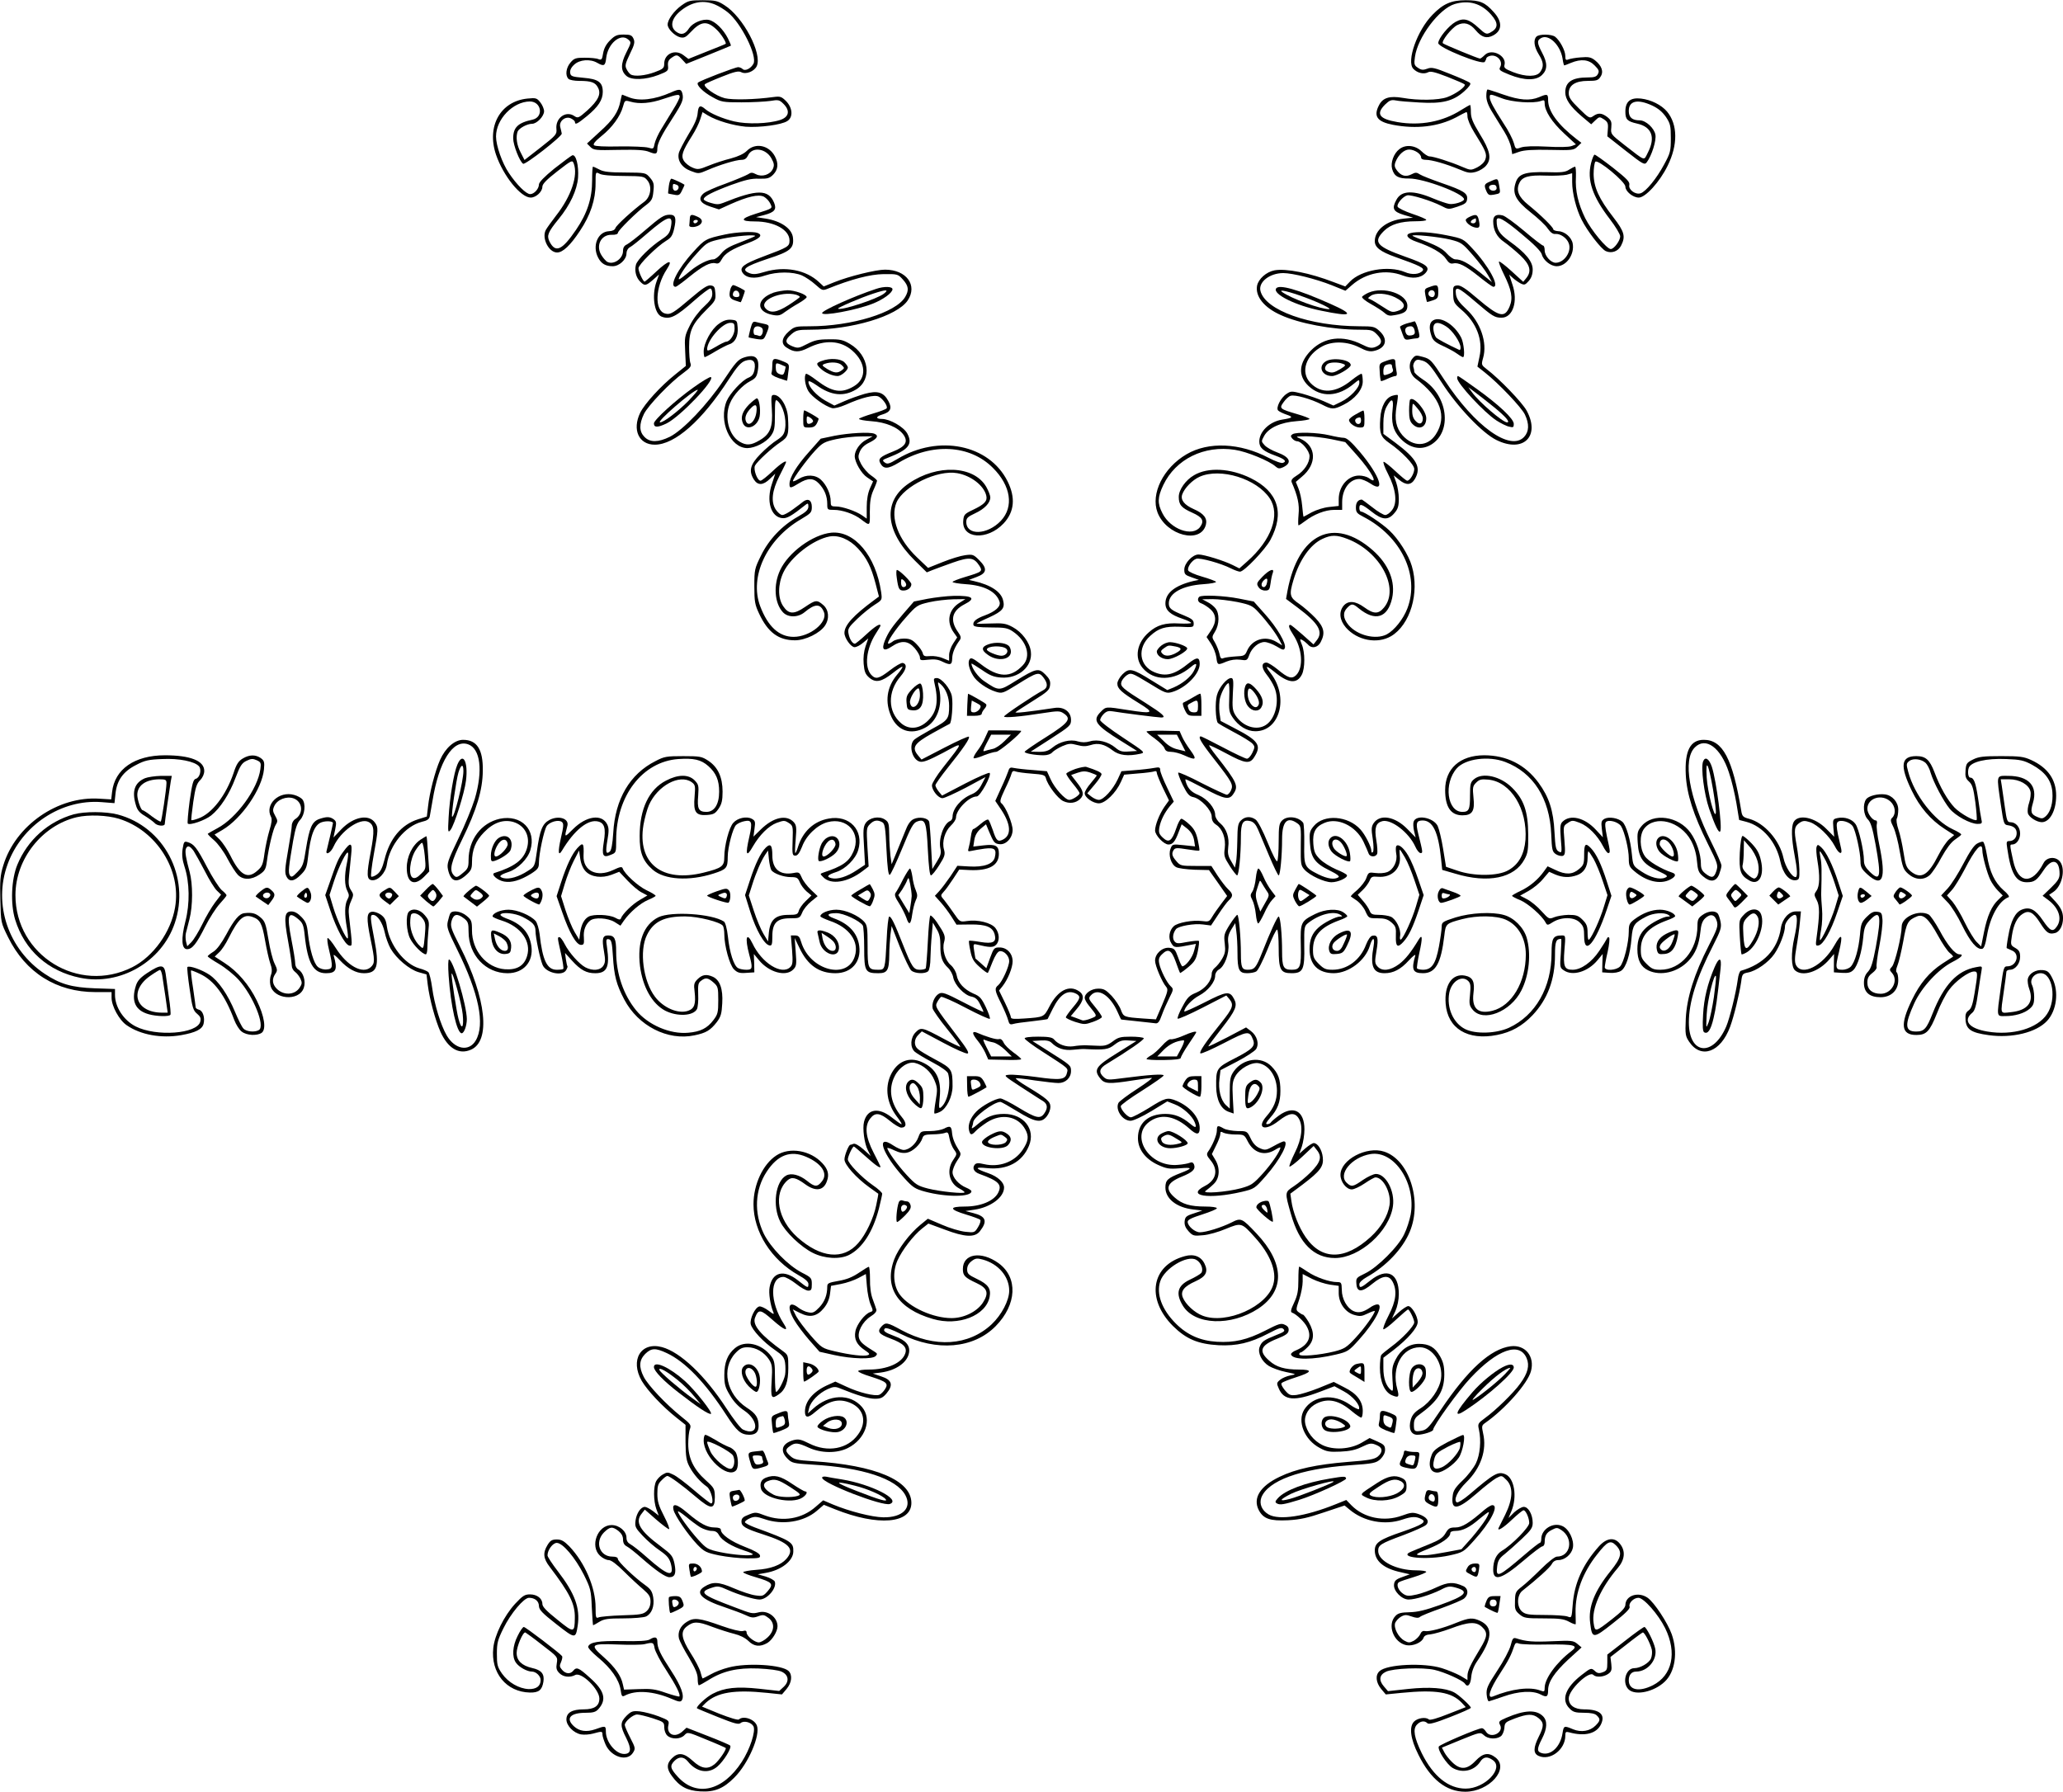 <?xml version="1.0" encoding="UTF-8" standalone="yes"?>
<svg version="1.0" xmlns="http://www.w3.org/2000/svg" width="900.864pt" height="782.656pt" viewBox="0 0 1202 1044" preserveAspectRatio="xMidYMid meet">
  <g transform="translate(0,1044) scale(0.1,-0.1)" fill="#000000" stroke="none">
    <path d="M3971 10410 c-44 -32 -81 -83 -81 -112 0 -25 41 -66 73 -74 23 -5 33
0 60 29 60 65 96 69 150 18 27 -24 62 -80 55 -85 -2 -2 -51 -22 -110 -45
l-107 -43 -29 22 c-49 37 -112 8 -112 -50 0 -25 -6 -31 -55 -49 -56 -21 -120
-27 -141 -13 -6 4 -17 17 -23 30 -11 20 -8 32 19 89 27 54 30 70 21 89 -9 20
-18 24 -57 24 -39 0 -51 -5 -80 -34 -23 -23 -35 -47 -40 -75 -6 -37 -9 -41
-28 -34 -11 5 -47 8 -79 8 -52 0 -62 -3 -83 -28 -26 -30 -32 -75 -12 -95 7 -7
35 -12 63 -12 70 0 94 -9 109 -39 20 -37 2 -75 -63 -134 -50 -44 -54 -46 -76
-31 -49 32 -110 -13 -103 -77 3 -30 -3 -37 -91 -106 l-95 -74 -22 43 c-23 43
-30 91 -18 123 8 19 55 45 84 45 28 0 70 44 70 73 0 13 -10 37 -22 52 -20 25
-25 27 -75 22 -158 -16 -239 -162 -183 -327 42 -123 144 -250 202 -250 31 0
68 34 68 63 0 16 24 41 87 90 85 66 88 67 96 45 26 -69 -15 -191 -103 -303
-26 -34 -53 -71 -60 -84 -25 -47 17 -131 66 -131 33 0 77 41 133 126 61 91 91
181 91 275 0 69 0 70 23 58 13 -8 68 -13 140 -13 114 -1 120 -2 139 -26 29
-35 19 -97 -19 -125 -62 -45 -162 -136 -167 -152 -4 -12 -17 -18 -38 -19 -65
-3 -99 -85 -63 -154 18 -35 43 -50 85 -50 38 0 80 39 80 74 0 15 8 30 19 36
11 5 57 42 102 81 123 106 154 114 137 34 -6 -32 -17 -45 -51 -67 -65 -42
-145 -120 -152 -150 -9 -36 1 -74 25 -98 26 -26 33 -25 75 11 l35 31 -15 -42
c-29 -81 -13 -187 30 -204 49 -18 82 -2 195 98 41 36 81 66 88 66 7 0 12 -13
12 -30 0 -24 -11 -41 -50 -77 -30 -28 -63 -72 -81 -109 -30 -60 -31 -69 -27
-149 l4 -86 -62 -50 c-83 -66 -178 -170 -204 -223 -48 -99 -8 -186 85 -186
117 0 276 140 432 382 48 74 70 98 95 107 44 15 63 -3 54 -52 -5 -26 -14 -38
-36 -47 -37 -15 -107 -91 -126 -135 -49 -118 20 -275 121 -275 46 1 109 34
136 71 21 30 24 45 24 126 0 74 2 89 13 80 34 -28 56 -106 46 -166 -5 -30 -14
-42 -47 -64 -23 -14 -67 -51 -96 -81 -61 -62 -70 -100 -38 -150 23 -35 54 -33
93 5 l31 30 -19 -58 c-35 -101 -7 -194 59 -201 28 -3 53 11 141 81 9 7 12 3
12 -14 -1 -19 -14 -32 -62 -59 -91 -51 -169 -133 -214 -226 -37 -75 -39 -82
-39 -178 0 -90 3 -108 28 -161 51 -109 113 -155 209 -155 61 0 146 42 175 86
27 41 22 92 -11 120 -36 31 -44 30 -106 -12 -64 -44 -95 -43 -127 5 -32 47
-31 128 1 196 42 90 173 192 269 210 53 10 117 -17 166 -70 51 -55 77 -108
102 -203 l20 -77 -27 -20 c-122 -90 -174 -147 -174 -192 0 -30 38 -83 59 -83
11 0 33 11 50 26 l30 25 -16 -46 c-10 -30 -14 -66 -11 -102 4 -46 10 -61 33
-81 37 -31 71 -25 138 28 27 22 52 38 55 36 2 -3 -11 -23 -30 -45 -62 -73 -74
-161 -34 -248 38 -81 113 -106 195 -63 71 36 105 131 83 228 -10 43 -10 43 10
25 29 -26 48 -75 48 -125 0 -76 -6 -84 -99 -134 -47 -26 -94 -54 -103 -62 -36
-30 -14 -118 31 -129 20 -5 51 7 135 51 124 67 124 72 0 -86 -35 -44 -64 -91
-64 -103 0 -30 37 -75 61 -75 12 0 72 28 136 61 l115 62 -22 -42 c-15 -30 -32
-47 -58 -58 -62 -25 -112 -84 -112 -131 0 -11 -6 -22 -14 -25 -38 -15 -69
-104 -57 -160 6 -26 2 -41 -20 -76 l-27 -44 -7 129 c-3 71 -9 137 -11 146 -7
23 -57 32 -91 16 -19 -9 -34 -30 -50 -73 -13 -33 -36 -89 -51 -125 l-27 -65
-7 50 c-3 28 -7 83 -7 122 -1 66 -3 74 -26 89 -34 22 -90 11 -112 -22 -13 -21
-15 -42 -9 -133 l6 -109 -47 -31 c-58 -39 -113 -56 -149 -47 -32 8 -23 19 29
36 53 17 112 76 127 127 35 116 -51 207 -172 184 -86 -15 -150 -75 -178 -163
-6 -21 -14 -38 -16 -38 -3 0 -2 36 2 80 6 69 4 83 -11 100 -42 46 -119 30
-193 -43 l-42 -41 6 46 c6 41 4 47 -16 58 -30 16 -82 5 -107 -23 -25 -26 -53
-134 -53 -200 0 -54 -13 -64 -121 -91 -242 -60 -387 54 -350 278 7 39 21 91
32 116 50 113 178 182 248 134 22 -16 23 -22 18 -84 -8 -91 6 -112 71 -108 40
3 49 8 69 37 18 27 23 48 23 99 0 84 -27 143 -83 180 -38 25 -48 27 -146 27
-97 0 -111 -2 -162 -29 -149 -75 -235 -221 -246 -418 -4 -65 -11 -102 -20
-109 -22 -19 -26 -3 -14 66 9 52 9 71 -1 92 -31 63 -122 50 -199 -27 -52 -52
-52 -52 -33 20 10 42 -52 61 -105 33 -41 -22 -56 -59 -73 -184 -12 -86 -13
-88 -53 -113 -52 -34 -106 -50 -141 -42 -32 8 -23 19 29 36 53 17 112 76 127
127 36 119 -53 209 -178 183 -108 -24 -182 -121 -182 -241 0 -41 -4 -51 -31
-73 -35 -30 -42 -31 -57 -13 -25 30 -14 74 51 207 84 172 119 287 120 400 2
124 -34 180 -115 180 -49 0 -103 -47 -134 -117 -29 -65 -62 -194 -70 -271 l-7
-59 -51 -16 c-98 -31 -166 -113 -196 -236 -12 -47 -23 -70 -43 -85 -15 -11
-30 -16 -34 -13 -4 4 3 63 15 130 26 143 27 156 7 184 -36 52 -125 35 -195
-37 l-47 -49 10 47 c8 39 7 47 -9 59 -22 16 -41 16 -83 2 -43 -15 -58 -50 -78
-172 -14 -92 -19 -105 -50 -137 -28 -29 -35 -33 -44 -20 -11 16 -7 50 19 202
13 73 23 103 41 122 27 29 34 94 12 120 -7 8 -28 20 -47 25 -89 25 -173 -56
-135 -128 7 -12 4 -36 -9 -78 -10 -33 -23 -93 -29 -134 -8 -63 -14 -78 -41
-101 -57 -52 -101 -28 -158 88 -17 34 -45 75 -61 92 l-31 30 46 27 c112 66
231 239 242 353 4 43 1 51 -19 66 -31 21 -67 20 -105 -3 -25 -15 -37 -34 -53
-84 -44 -130 -126 -237 -205 -265 -21 -8 -39 -12 -41 -10 -2 2 3 50 11 106 12
83 20 107 40 127 15 15 24 36 24 54 0 59 -81 91 -229 91 -177 0 -293 -81 -308
-214 l-5 -43 -67 4 c-243 17 -491 -155 -562 -389 -18 -58 -20 -89 -17 -201 3
-132 3 -132 45 -217 102 -207 282 -320 509 -320 l94 0 0 -33 c0 -49 45 -131
88 -160 80 -56 202 -78 317 -58 85 15 123 34 131 66 9 36 -4 76 -26 82 -11 3
-20 9 -20 14 0 5 -7 55 -15 111 -9 55 -14 102 -12 104 1 2 25 -7 52 -20 82
-38 146 -124 200 -269 10 -26 29 -57 43 -67 29 -23 90 -26 117 -7 27 21 16 96
-29 188 -45 92 -112 170 -188 219 l-57 37 25 24 c15 13 40 51 56 84 58 115 88
141 139 123 44 -15 56 -38 73 -135 9 -51 22 -111 30 -134 11 -30 12 -49 5 -68
-6 -14 -8 -41 -4 -59 16 -85 168 -99 195 -17 13 38 -3 90 -31 106 -11 6 -19
20 -19 36 0 15 -10 77 -22 138 -28 145 -20 170 40 120 25 -21 31 -34 37 -92
17 -164 51 -223 124 -223 60 0 69 21 45 103 -3 10 13 -2 35 -26 47 -51 95 -77
141 -77 79 0 91 40 61 197 -25 129 -25 143 -8 143 26 0 56 -46 68 -100 6 -30
22 -74 35 -97 33 -57 108 -121 163 -137 l46 -13 7 -59 c11 -87 44 -206 74
-275 44 -97 107 -135 177 -105 117 49 91 298 -63 602 -53 104 -57 118 -49 149
12 41 33 45 73 14 23 -18 26 -28 26 -77 0 -136 100 -242 227 -242 93 0 152 66
139 158 -11 78 -57 130 -148 162 -20 8 -35 17 -32 22 10 16 85 8 127 -13 61
-31 77 -48 77 -83 0 -37 26 -161 41 -197 19 -48 118 -69 138 -30 6 10 9 20 7
22 -2 2 -6 20 -9 40 l-5 37 41 -45 c50 -55 84 -73 135 -73 68 0 85 36 69 148
-7 48 -6 53 10 50 15 -3 19 -18 24 -98 7 -116 20 -165 66 -253 81 -154 253
-242 409 -209 68 14 93 29 131 78 23 31 28 49 31 109 5 84 -14 135 -54 154
-38 17 -62 13 -89 -13 -21 -21 -24 -30 -18 -74 8 -72 -1 -98 -38 -111 -57 -20
-144 17 -193 82 -69 91 -92 268 -47 359 38 79 101 110 224 109 75 0 205 -33
219 -55 4 -6 8 -28 8 -49 0 -68 31 -179 56 -204 20 -20 33 -24 72 -21 l47 3
-1 54 -2 53 30 -36 c58 -71 156 -98 199 -55 19 19 21 29 15 103 l-6 81 29 -60
c47 -99 114 -145 208 -145 94 0 152 66 139 159 -10 75 -60 129 -148 161 -46
17 -40 30 15 30 42 0 136 -44 154 -72 4 -7 8 -66 8 -131 0 -136 6 -147 82
-147 53 0 63 16 64 107 0 37 4 91 7 118 l7 50 48 -122 c27 -66 56 -128 66
-137 21 -19 82 -21 99 -4 7 7 13 41 13 78 1 36 4 97 8 135 l6 70 22 -38 c17
-27 22 -53 22 -95 -1 -67 10 -98 44 -130 14 -13 28 -39 31 -58 9 -43 64 -102
105 -110 24 -5 37 -16 51 -45 11 -21 20 -41 20 -44 0 -3 -53 22 -118 56 -104
54 -122 60 -141 50 -26 -14 -44 -57 -37 -87 3 -11 41 -66 85 -120 44 -54 78
-101 76 -103 -2 -1 -46 19 -97 47 -125 67 -132 69 -163 38 -31 -31 -34 -87 -6
-113 11 -10 58 -38 105 -63 53 -28 87 -53 90 -65 18 -65 -3 -165 -41 -196 -13
-11 -14 -4 -8 57 11 107 -21 169 -104 206 -75 34 -145 4 -182 -76 -35 -76 -21
-166 36 -241 19 -25 32 -45 27 -45 -4 0 -29 18 -57 40 -76 60 -142 50 -161
-26 -10 -38 2 -127 22 -165 l17 -34 -42 38 c-26 23 -49 36 -58 33 -8 -3 -16
-6 -19 -6 -9 0 -34 -61 -34 -85 0 -31 69 -108 144 -162 28 -20 52 -37 53 -38
1 0 -4 -30 -12 -67 -15 -75 -61 -172 -105 -221 -87 -100 -218 -87 -354 34
-116 104 -143 256 -58 332 25 22 49 17 105 -24 60 -43 106 -36 125 20 14 38 6
69 -27 104 -69 75 -191 96 -268 45 -78 -51 -133 -169 -133 -284 0 -161 103
-324 263 -414 38 -21 57 -38 57 -51 0 -26 -3 -25 -61 21 -82 65 -149 49 -165
-39 -7 -34 4 -104 21 -145 7 -16 2 -15 -28 8 -20 15 -44 26 -53 24 -25 -5 -57
-73 -50 -104 9 -34 74 -104 140 -149 45 -31 55 -43 60 -75 3 -21 3 -53 0 -71
-7 -35 -41 -99 -52 -99 -4 0 -7 40 -7 89 0 75 -3 94 -21 118 -56 75 -154 97
-212 48 -43 -36 -62 -83 -62 -157 0 -54 5 -72 33 -118 20 -35 50 -67 82 -88
91 -61 85 -155 -7 -111 -13 6 -56 62 -97 125 -124 190 -267 326 -374 355 -123
33 -188 -75 -118 -197 33 -56 120 -149 202 -214 l53 -42 0 -101 c1 -85 5 -109
23 -143 23 -44 64 -90 101 -116 24 -16 45 -98 25 -98 -5 0 -49 34 -98 76 -49
42 -104 84 -123 92 -30 15 -36 15 -60 1 -15 -8 -32 -26 -39 -39 -17 -33 -16
-115 1 -163 l14 -38 -33 26 c-19 14 -40 25 -48 25 -23 0 -48 -36 -54 -78 -5
-37 -2 -44 41 -90 26 -28 71 -67 101 -87 43 -30 55 -45 64 -78 20 -80 -17 -70
-139 38 -41 37 -85 71 -97 77 -15 8 -23 20 -23 38 0 38 -42 74 -87 74 -82 0
-128 -123 -67 -179 15 -14 37 -25 50 -25 15 0 47 -24 91 -68 37 -37 87 -83
111 -103 34 -30 42 -42 42 -71 0 -23 -8 -42 -22 -55 -20 -19 -38 -22 -143 -25
-66 -2 -128 -8 -137 -12 -16 -7 -18 -1 -18 57 0 117 -62 261 -153 357 -31 31
-46 40 -73 40 -28 0 -38 -6 -54 -32 -28 -46 -25 -79 13 -128 117 -154 148
-216 146 -298 -1 -87 -5 -88 -101 -10 -64 51 -88 76 -88 92 0 32 -31 56 -72
56 -31 0 -43 -8 -87 -55 -64 -70 -119 -181 -127 -257 -16 -145 76 -257 213
-260 52 -1 71 14 79 63 7 45 -11 68 -66 80 -60 14 -90 43 -90 88 0 37 37 124
51 119 4 -2 49 -34 98 -73 90 -69 91 -69 85 -106 -5 -29 -2 -41 15 -58 23 -23
61 -27 92 -11 36 20 141 -83 141 -137 0 -43 -29 -63 -91 -63 -68 0 -101 -19
-101 -59 0 -36 42 -79 85 -87 18 -3 50 -1 71 5 51 14 54 14 54 -6 0 -10 9 -37
19 -60 33 -71 124 -99 158 -47 16 25 16 28 -15 88 -18 35 -32 68 -32 75 0 20
48 61 72 61 13 0 53 -10 91 -22 64 -21 67 -23 67 -53 0 -18 8 -39 18 -48 25
-23 77 -22 100 3 18 19 19 19 127 -26 60 -24 111 -47 113 -49 7 -7 -39 -74
-65 -95 -40 -32 -77 -26 -127 20 -51 47 -85 51 -121 15 -32 -31 -32 -62 0
-104 44 -61 89 -85 165 -89 83 -5 135 16 199 81 81 81 152 246 131 302 -14 38
-79 60 -105 36 -6 -5 -54 10 -113 33 l-102 42 22 22 c66 61 166 78 358 58 l86
-9 27 32 c30 36 35 81 12 104 -37 37 -243 50 -350 21 -33 -8 -80 -26 -104 -40
-24 -13 -45 -24 -47 -24 -2 0 -8 17 -13 38 -6 21 -32 71 -58 111 -53 84 -59
124 -23 153 39 31 64 32 147 0 43 -16 102 -35 131 -42 33 -8 63 -23 82 -41 33
-33 68 -37 111 -12 28 17 59 67 59 97 0 52 -55 94 -107 82 -41 -10 -41 -10
-143 29 -192 72 -211 88 -135 113 36 12 44 11 95 -12 65 -29 155 -56 185 -56
46 0 103 68 89 105 -4 8 -27 21 -53 29 l-46 13 45 8 c90 15 161 69 162 124 2
55 -11 63 -224 141 -32 12 -58 26 -58 31 0 6 14 16 30 23 26 11 39 10 83 -5
105 -37 230 -17 305 47 l42 36 65 -26 c250 -100 445 -84 445 37 0 131 -209
220 -573 243 -93 6 -110 10 -132 30 -31 28 -31 39 -3 58 30 22 47 20 110 -9
72 -33 165 -34 228 -2 102 51 142 167 83 238 -69 81 -192 77 -287 -10 l-29
-26 7 30 c9 39 57 88 108 111 34 15 44 16 71 5 101 -41 167 -61 204 -61 34 0
46 5 68 31 41 49 32 79 -30 99 l-50 17 48 6 c87 12 153 58 163 114 8 43 -18
74 -84 98 -57 21 -70 31 -56 45 6 6 40 -6 96 -34 205 -102 420 -84 549 47 124
126 131 284 17 367 -101 73 -208 56 -208 -34 0 -38 11 -50 80 -82 64 -30 73
-58 36 -115 -35 -52 -110 -89 -182 -89 -107 0 -244 62 -300 135 -39 51 -45
133 -15 201 27 60 92 145 142 185 l38 30 95 -35 c118 -45 176 -47 205 -10 46
59 36 87 -38 106 l-46 12 53 8 c94 14 172 72 172 129 0 30 -37 64 -91 83 -81
28 -83 38 -8 30 117 -12 205 35 244 130 40 96 -30 186 -145 186 -62 0 -104
-17 -155 -61 -26 -23 -37 -28 -32 -16 4 10 7 22 7 27 0 30 120 120 159 120 5
0 49 -25 98 -55 104 -64 140 -70 172 -29 12 15 21 39 21 55 0 31 -19 48 -138
120 -40 24 -68 45 -63 47 4 1 55 -4 111 -13 57 -8 118 -15 137 -15 41 0 73 30
73 70 0 33 -2 34 -135 118 l-90 57 48 3 c33 2 52 -2 63 -13 34 -34 75 -47 128
-41 28 3 58 5 66 4 117 -6 137 -3 173 25 30 23 45 28 83 25 l45 -3 -113 -71
c-125 -77 -137 -97 -98 -147 25 -32 50 -34 190 -12 52 8 102 15 110 15 8 0
-30 -29 -84 -64 -55 -35 -103 -72 -109 -81 -21 -39 22 -105 70 -105 16 0 68
24 121 56 l93 57 43 -17 c48 -18 103 -68 117 -105 13 -33 6 -36 -27 -8 -48 40
-91 57 -144 57 -100 0 -160 -53 -160 -141 0 -65 43 -122 117 -156 49 -22 64
-25 126 -20 76 7 77 0 7 -27 -77 -30 -90 -42 -90 -85 0 -65 65 -117 163 -128
l52 -6 -50 -17 c-44 -14 -50 -20 -53 -46 -2 -21 5 -38 23 -58 25 -27 31 -28
84 -23 31 2 91 19 133 37 91 37 92 37 170 -50 88 -97 128 -197 107 -272 -34
-130 -274 -237 -412 -184 -48 18 -100 67 -116 107 -14 37 8 64 75 94 60 27 75
55 52 102 -20 42 -62 59 -115 44 -195 -52 -228 -248 -69 -407 77 -76 145 -105
266 -112 106 -5 183 13 289 68 63 33 78 38 89 26 11 -11 4 -17 -45 -36 -70
-28 -82 -37 -94 -68 -13 -34 12 -85 54 -111 20 -12 64 -28 99 -35 63 -13 63
-13 26 -20 -20 -4 -47 -15 -59 -25 -21 -17 -22 -21 -9 -50 30 -72 92 -77 241
-20 l84 32 55 -30 c52 -28 96 -80 88 -103 -1 -5 -27 7 -55 27 -94 65 -212 52
-264 -30 -43 -68 1 -177 91 -224 38 -21 56 -24 120 -21 52 2 89 10 121 26 52
25 59 26 94 10 32 -14 32 -41 1 -66 -20 -15 -54 -21 -173 -30 -183 -15 -303
-41 -398 -87 -113 -54 -157 -124 -121 -194 27 -51 66 -64 170 -59 72 4 116 14
210 46 l120 40 29 -24 c83 -70 206 -93 308 -58 56 19 81 19 112 2 30 -16 5
-32 -113 -73 -132 -45 -160 -64 -160 -109 0 -62 53 -106 152 -127 l52 -12 -44
-16 c-37 -13 -46 -22 -48 -44 -4 -37 45 -87 85 -87 39 0 127 27 186 56 41 22
53 23 87 14 84 -23 63 -47 -91 -102 -84 -30 -130 -41 -176 -42 -48 -1 -67 -5
-82 -21 -51 -52 -12 -156 63 -171 39 -7 91 16 100 43 4 12 18 19 40 20 19 2
72 17 118 34 103 39 148 42 183 9 34 -32 32 -55 -11 -126 -56 -92 -74 -131
-74 -158 l0 -25 -42 25 c-24 13 -72 33 -107 44 -105 33 -319 23 -363 -17 -26
-23 -22 -66 9 -104 l27 -32 90 9 c204 20 294 5 354 -59 l22 -24 -102 -40 c-62
-25 -107 -38 -113 -32 -17 16 -65 9 -86 -12 -30 -30 -22 -100 25 -193 71 -144
162 -216 273 -216 140 0 259 134 177 199 -41 32 -73 27 -117 -19 -49 -52 -89
-54 -136 -8 -18 17 -39 44 -46 58 l-14 27 112 46 c111 45 112 45 133 26 23
-22 72 -25 98 -6 10 7 19 29 21 48 2 32 6 35 61 56 75 28 105 28 138 2 32 -26
33 -46 1 -109 -32 -64 -32 -97 -1 -111 67 -31 156 36 156 117 0 23 3 25 23 20
90 -25 159 -8 185 47 27 57 -7 87 -99 87 -56 0 -89 24 -89 64 0 50 118 162
143 137 16 -16 59 -13 86 5 20 14 23 23 19 58 l-5 41 90 70 c49 39 93 71 98
73 9 4 43 -60 53 -100 3 -15 1 -38 -5 -52 -12 -27 -63 -56 -97 -56 -51 0 -73
-88 -32 -125 40 -36 147 -13 209 46 61 57 78 172 41 277 -24 67 -101 184 -140
212 -54 38 -129 14 -130 -42 -1 -16 -23 -40 -76 -81 -100 -78 -101 -78 -109
-24 -13 82 41 204 141 321 41 48 46 99 13 140 -32 41 -78 36 -123 -14 -94
-105 -144 -215 -153 -342 -6 -76 -6 -76 -30 -67 -13 5 -73 9 -133 9 -91 0
-111 3 -131 19 -33 27 -32 97 2 123 85 67 159 134 170 154 8 16 21 24 39 24
37 0 76 33 84 71 9 46 -23 112 -63 128 -54 23 -121 -20 -121 -76 0 -13 -4 -23
-9 -23 -4 0 -44 -31 -87 -68 -154 -132 -170 -139 -161 -69 4 34 13 48 44 72
21 17 66 57 100 89 53 50 63 64 63 93 0 48 -25 93 -52 93 -12 0 -37 -15 -56
-32 l-33 -33 17 40 c35 84 17 193 -35 215 -43 18 -66 5 -210 -118 -34 -29 -67
-49 -73 -46 -21 13 3 66 55 117 85 83 121 188 98 286 -9 41 -8 46 12 60 115
80 248 230 267 302 23 86 -33 155 -118 145 -117 -15 -251 -137 -409 -373 -66
-99 -79 -113 -109 -119 -42 -8 -47 -4 -46 38 0 24 8 39 28 53 112 81 148 138
149 235 0 51 -6 74 -25 108 -30 52 -63 72 -123 72 -57 0 -105 -32 -135 -90
-20 -39 -23 -55 -19 -118 5 -64 4 -72 -9 -61 -29 24 -44 68 -44 128 l0 60 58
44 c85 66 142 131 142 164 0 35 -35 93 -55 93 -8 0 -33 -16 -55 -36 l-40 -36
20 43 c12 27 20 66 20 99 0 123 -69 156 -165 80 -56 -45 -65 -48 -65 -22 0 10
18 27 43 41 113 63 210 165 251 265 74 178 -3 418 -149 466 -102 34 -255 -47
-255 -135 0 -41 34 -85 66 -85 13 0 47 16 75 35 28 19 56 35 63 35 46 0 93
-92 82 -161 -10 -64 -50 -131 -110 -186 -150 -137 -286 -137 -379 -1 -40 58
-74 145 -83 211 l-6 42 71 53 c104 79 124 106 118 159 -5 45 -30 83 -53 83 -7
0 -29 -14 -49 -31 l-35 -31 15 42 c8 24 15 68 15 100 0 107 -63 142 -148 81
-22 -16 -43 -34 -47 -40 -3 -6 -13 -11 -22 -11 -11 0 -6 11 17 37 44 49 60 92
60 157 0 68 -12 102 -52 143 -59 61 -165 47 -219 -28 -21 -30 -24 -45 -24
-126 l0 -92 -23 21 c-30 29 -45 91 -37 152 l6 51 96 50 c52 27 102 60 111 72
20 31 6 79 -30 106 l-28 21 -110 -58 c-60 -31 -110 -55 -110 -52 0 2 36 51 80
107 80 103 91 130 70 169 -25 48 -44 45 -171 -20 -65 -33 -119 -57 -119 -53 0
23 45 71 87 93 51 27 93 79 93 116 0 13 9 28 21 35 34 18 62 94 56 149 -5 37
-1 54 17 85 l23 37 6 -47 c4 -26 7 -83 7 -127 0 -99 9 -118 56 -118 19 0 43 4
53 10 10 5 39 62 66 129 26 66 51 118 56 115 5 -3 9 -51 9 -107 0 -127 10
-147 75 -147 67 0 77 21 74 161 -1 107 0 113 22 131 66 52 150 73 189 48 13
-8 12 -10 -3 -10 -24 0 -96 -37 -125 -64 -37 -33 -52 -70 -52 -126 0 -91 50
-140 142 -140 87 1 183 74 209 159 16 54 31 53 22 -1 -21 -116 -4 -158 64
-158 51 0 94 22 141 74 24 26 41 39 38 29 -24 -82 -15 -103 45 -103 73 0 105
57 124 218 8 71 10 72 104 97 88 23 199 21 254 -3 73 -32 117 -109 117 -203 0
-161 -82 -300 -195 -328 -84 -21 -121 14 -110 103 9 67 -4 93 -50 102 -74 14
-121 -55 -112 -164 11 -144 128 -216 299 -182 83 16 147 52 207 115 88 93 131
208 131 351 0 79 6 94 36 94 2 0 1 -38 -2 -83 -6 -80 -6 -85 17 -100 51 -36
141 -9 197 59 l30 36 -2 -53 -1 -54 43 -3 c27 -2 53 3 67 12 29 19 53 93 61
191 7 76 15 88 86 125 40 21 103 26 128 10 13 -8 12 -10 -3 -10 -24 0 -96 -37
-125 -64 -37 -33 -52 -70 -52 -126 0 -64 20 -103 64 -124 72 -34 170 -11 233
55 41 43 62 94 70 169 4 43 12 65 28 80 31 29 57 22 68 -17 8 -28 3 -45 -47
-142 -85 -166 -128 -303 -134 -426 -4 -93 -2 -102 20 -135 69 -102 183 -61
238 87 23 62 54 190 65 264 5 43 8 47 39 53 49 9 120 59 154 108 32 46 62 125
62 162 0 23 37 66 58 66 16 0 15 -50 -3 -130 -21 -94 -19 -173 3 -193 44 -40
140 -9 202 65 l26 30 -1 -54 0 -53 47 -3 c36 -2 51 1 67 17 25 25 49 104 57
190 5 55 11 71 37 99 63 66 71 33 36 -157 -17 -89 -27 -122 -45 -142 -17 -18
-24 -37 -24 -66 0 -55 33 -83 97 -83 61 0 103 40 103 99 0 22 -4 42 -9 46 -6
3 -4 19 4 39 8 19 23 82 34 141 19 110 27 124 80 146 37 15 68 -13 122 -111
25 -46 56 -92 69 -102 13 -10 21 -20 19 -22 -2 -1 -30 -20 -62 -40 -76 -50
-130 -114 -177 -211 -71 -145 -63 -205 25 -205 59 0 78 20 120 125 19 50 51
112 71 138 36 50 114 107 146 107 22 0 22 -9 3 -124 -11 -68 -19 -92 -35 -103
-17 -12 -20 -24 -18 -55 4 -56 33 -75 135 -89 135 -19 277 15 340 83 56 60 70
171 31 248 -19 38 -28 45 -56 48 -40 4 -80 -19 -87 -51 -3 -12 1 -40 9 -61 27
-76 -11 -123 -107 -133 -66 -7 -62 -18 -42 122 8 55 15 106 15 113 0 6 9 12
20 12 32 0 60 36 60 75 0 29 -6 39 -28 52 -28 16 -28 18 -20 71 10 66 30 107
63 128 35 23 62 10 101 -52 38 -60 52 -69 87 -60 27 6 47 44 47 87 0 37 -14
65 -52 105 l-29 31 24 16 c50 33 73 129 41 175 -24 34 -79 31 -98 -7 -65 -126
-147 -120 -176 12 -21 97 -21 97 -6 97 25 0 46 30 46 64 0 37 -25 66 -57 66
-18 0 -21 10 -32 88 -7 48 -15 104 -18 125 l-6 37 50 0 c59 0 114 -31 123 -70
4 -14 0 -43 -7 -65 -8 -22 -11 -50 -8 -62 6 -24 52 -53 82 -53 47 1 83 68 83
155 0 93 -48 162 -145 207 -44 20 -66 23 -175 23 -105 0 -131 -3 -165 -20 -36
-18 -40 -24 -43 -63 -3 -35 1 -48 20 -65 20 -18 26 -40 37 -120 7 -55 10 -101
8 -104 -11 -10 -94 36 -129 72 -41 43 -85 120 -117 206 -28 73 -51 94 -106 94
-89 0 -97 -55 -27 -200 46 -96 110 -171 192 -224 l56 -36 -29 -24 c-15 -13
-44 -55 -63 -93 -60 -119 -102 -143 -162 -94 -25 22 -30 36 -41 108 -7 46 -20
106 -30 135 -10 30 -14 58 -9 65 4 7 8 30 8 51 0 44 -35 84 -78 89 -41 5 -95
-9 -109 -28 -21 -29 -16 -92 10 -118 17 -17 27 -50 45 -147 34 -189 28 -218
-34 -158 -25 25 -34 41 -34 66 0 56 -30 186 -49 212 -20 29 -64 44 -105 35
-27 -6 -28 -8 -24 -58 l5 -51 -46 46 c-68 69 -165 88 -191 39 -14 -27 -12 -96
5 -187 17 -87 19 -133 7 -133 -22 0 -60 60 -71 112 -22 103 -111 204 -201 228
-35 9 -40 15 -45 48 -50 302 -108 412 -218 412 -79 0 -112 -64 -105 -204 6
-113 44 -232 129 -403 58 -116 60 -124 49 -158 -13 -40 -27 -43 -64 -14 -20
16 -26 29 -26 58 0 55 -26 132 -60 179 -70 98 -219 118 -285 40 -24 -29 -27
-38 -23 -98 5 -87 30 -123 116 -163 58 -27 63 -32 44 -40 -31 -14 -85 0 -139
36 -48 32 -48 33 -55 99 -8 86 -33 170 -55 190 -26 23 -78 31 -104 18 -19 -11
-21 -18 -16 -60 l6 -48 -40 43 c-66 72 -150 92 -195 48 -14 -14 -15 -29 -10
-101 7 -80 6 -83 -12 -73 -17 9 -20 25 -25 113 -6 126 -32 205 -93 288 -78
106 -186 160 -318 160 -140 -1 -226 -78 -226 -202 0 -100 33 -148 101 -148 57
0 73 25 64 104 -6 58 -4 67 15 86 19 19 30 22 72 18 131 -13 228 -171 216
-350 -7 -85 -39 -144 -100 -178 -60 -35 -202 -36 -298 -2 l-65 22 -17 105 c-9
57 -24 117 -32 134 -27 50 -127 67 -140 23 -3 -9 -2 -34 3 -54 l9 -37 -48 49
c-72 74 -160 89 -197 34 -13 -20 -14 -35 -5 -91 6 -40 6 -72 1 -77 -6 -6 -9
-3 -9 7 0 24 -37 96 -64 125 -72 80 -212 90 -271 20 -24 -29 -27 -38 -23 -98
5 -85 28 -119 114 -161 45 -22 61 -35 52 -40 -23 -15 -63 -9 -115 16 -83 42
-86 47 -84 177 1 62 -2 118 -6 124 -26 36 -93 44 -123 14 -17 -17 -20 -33 -20
-122 0 -57 -4 -108 -8 -115 -4 -7 -27 36 -56 108 -28 69 -58 126 -70 134 -29
21 -62 19 -86 -5 -17 -17 -20 -34 -21 -117 -1 -54 -4 -111 -8 -128 l-6 -30
-22 38 c-18 29 -21 47 -17 81 8 56 -10 109 -47 140 -17 14 -29 35 -29 48 0 40
-45 93 -97 116 -36 15 -53 30 -66 56 -9 20 -13 36 -9 36 4 0 54 -25 111 -55
115 -61 142 -66 165 -33 34 48 27 66 -100 228 -24 30 -41 56 -39 58 2 2 47
-19 99 -47 113 -61 139 -64 166 -18 41 66 21 93 -118 165 l-80 42 -7 49 c-3
26 -2 66 4 87 11 40 37 84 49 84 4 0 6 -37 4 -83 -3 -73 -1 -86 20 -117 34
-50 83 -80 132 -80 143 0 196 198 91 336 -37 48 -31 51 19 11 82 -68 132 -73
161 -17 19 37 19 130 0 175 -13 33 -13 35 4 26 10 -6 23 -17 31 -25 21 -26 58
-20 75 14 27 52 20 86 -31 140 -25 26 -67 63 -94 82 -56 38 -60 52 -34 139 35
118 99 208 169 240 51 24 83 24 145 0 192 -73 307 -290 213 -401 -32 -38 -59
-38 -114 2 -52 38 -94 41 -121 9 -29 -36 -23 -84 14 -127 66 -75 182 -97 263
-50 111 66 167 252 121 408 -18 64 -78 159 -132 209 -42 40 -146 109 -164 109
-5 0 -10 9 -10 20 0 29 14 25 71 -20 63 -50 97 -52 133 -9 21 24 26 41 26 84
0 29 -7 71 -15 94 l-15 42 31 -25 c41 -34 70 -33 92 3 40 68 13 118 -114 213
l-69 51 0 61 c0 40 6 73 18 96 30 55 43 50 36 -13 -9 -77 2 -121 39 -164 55
-63 125 -79 185 -43 125 76 99 286 -48 380 -27 18 -50 38 -50 45 0 7 -2 19 -5
27 -3 7 0 21 7 31 11 14 18 15 48 6 30 -10 47 -30 110 -127 91 -142 237 -295
319 -335 156 -77 257 22 176 171 -26 48 -159 186 -233 242 -31 24 -32 26 -21
65 26 90 -15 209 -98 285 -40 37 -56 59 -60 85 -8 53 11 46 111 -40 102 -87
114 -95 155 -95 65 0 97 95 63 193 l-19 58 21 -19 c12 -11 32 -25 45 -32 22
-11 27 -10 48 14 16 18 23 40 23 67 0 47 -41 97 -136 165 -59 43 -74 66 -74
120 0 31 42 9 145 -78 73 -60 113 -101 118 -119 9 -35 52 -69 87 -69 57 0 105
69 93 133 -7 36 -47 70 -83 71 -16 1 -30 6 -30 11 0 12 -72 83 -146 143 -56
45 -72 84 -52 126 16 37 55 48 154 44 49 -2 104 1 122 5 l32 9 0 -52 c0 -64
24 -158 55 -219 33 -66 114 -171 141 -183 33 -15 72 -2 89 32 27 53 20 81 -45
165 -84 108 -114 175 -115 252 0 34 5 66 10 72 16 15 175 -117 175 -145 0 -28
44 -64 78 -64 39 0 122 91 168 185 61 123 59 241 -3 316 -33 39 -93 69 -152
76 -62 7 -91 -17 -91 -76 0 -46 11 -57 69 -70 85 -19 108 -80 62 -169 -25 -49
-10 -53 -137 45 -78 61 -80 63 -76 101 3 33 0 42 -23 61 -33 25 -53 26 -82 6
-21 -15 -25 -13 -83 44 -47 46 -60 65 -60 89 0 47 39 72 111 72 51 0 61 3 74
24 20 29 8 64 -32 96 -23 18 -37 21 -83 17 -30 -2 -63 -8 -72 -12 -15 -6 -18
-2 -18 21 0 31 -32 90 -59 111 -21 16 -93 17 -109 1 -19 -19 -14 -59 13 -103
29 -46 31 -72 9 -103 -20 -29 -83 -30 -158 -1 -48 19 -55 25 -50 43 13 53 -75
97 -115 57 -12 -12 -24 -21 -28 -21 -11 0 -207 81 -216 89 -11 11 49 88 83
106 39 20 74 11 108 -30 34 -41 63 -50 100 -31 55 28 57 80 5 137 -51 57 -80
69 -163 69 -85 0 -132 -21 -194 -85 -89 -91 -152 -270 -112 -314 23 -25 61
-34 86 -21 15 8 39 2 112 -26 51 -20 97 -40 101 -44 12 -11 -51 -57 -102 -75
-51 -18 -168 -20 -258 -4 -76 13 -116 1 -138 -42 -34 -65 -12 -97 81 -115 136
-26 263 -11 367 43 28 16 55 29 60 31 4 2 7 -9 7 -25 0 -17 17 -57 40 -94 67
-107 75 -126 64 -157 -5 -16 -24 -34 -47 -46 -37 -18 -38 -18 -90 4 -62 27
-165 60 -189 60 -9 0 -30 14 -46 30 -36 35 -93 41 -129 12 -33 -25 -52 -79
-42 -115 12 -43 36 -57 99 -56 84 1 320 -88 320 -121 0 -14 -60 -32 -87 -27
-16 3 -57 17 -93 32 -116 49 -185 47 -214 -8 -28 -51 -19 -69 43 -88 l54 -16
-56 -6 c-96 -10 -167 -65 -167 -131 0 -36 32 -61 119 -92 144 -51 172 -65 160
-80 -18 -22 -63 -26 -104 -8 -95 40 -255 12 -320 -56 l-27 -28 -67 25 c-140
54 -278 81 -345 69 -48 -9 -94 -50 -102 -90 -11 -62 41 -127 137 -170 109 -50
300 -86 460 -86 70 0 77 -2 103 -29 33 -34 29 -56 -11 -72 -22 -8 -36 -6 -78
15 -112 56 -219 43 -296 -34 -72 -73 -78 -148 -16 -207 74 -70 174 -65 266 13
29 24 31 25 31 5 0 -30 -54 -86 -106 -111 l-45 -22 -58 26 c-32 14 -87 33
-123 43 -62 16 -67 16 -92 -1 -34 -22 -64 -82 -49 -97 6 -6 28 -17 49 -24 41
-14 37 -19 -26 -29 -74 -12 -133 -70 -133 -128 0 -36 24 -57 94 -82 54 -20 68
-33 44 -42 -8 -4 -45 9 -83 29 -168 88 -351 96 -479 21 -135 -79 -210 -230
-169 -339 52 -135 253 -186 282 -71 9 37 -12 65 -72 91 -54 24 -77 53 -66 85
13 37 59 84 101 103 121 54 333 -11 409 -126 63 -95 10 -243 -132 -368 l-45
-40 -38 19 c-49 25 -168 62 -200 62 -35 0 -83 -51 -83 -88 0 -27 5 -32 43 -45
l42 -15 -30 -6 c-109 -26 -165 -70 -165 -131 0 -41 29 -66 101 -90 27 -9 49
-20 49 -24 0 -3 -31 -5 -69 -3 -82 5 -130 -9 -177 -51 -71 -61 -86 -149 -37
-208 67 -79 183 -77 281 5 35 30 41 22 17 -24 -18 -34 -66 -73 -117 -95 l-37
-15 -88 54 c-117 73 -134 76 -173 38 -17 -17 -30 -41 -30 -54 0 -30 23 -51
125 -114 95 -58 86 -64 -66 -40 -127 20 -125 20 -154 -9 -53 -52 -35 -78 122
-175 l88 -55 -48 -3 c-39 -3 -53 1 -78 22 -42 35 -104 51 -149 37 -25 -7 -46
-7 -71 0 -44 14 -106 -2 -147 -36 -23 -19 -41 -25 -78 -25 l-49 1 118 76 c110
71 117 77 117 109 0 47 -41 78 -95 70 -160 -24 -235 -32 -228 -25 4 4 51 34
103 67 84 52 95 63 98 91 3 24 -4 38 -28 62 -39 39 -53 36 -170 -36 -99 -62
-99 -62 -186 -3 -34 22 -74 77 -74 102 0 3 27 -14 60 -36 47 -33 70 -42 112
-45 101 -8 185 64 174 151 -6 53 -52 114 -106 143 -39 21 -56 24 -128 21 -45
-2 -82 -2 -82 0 0 1 33 18 74 36 78 36 92 54 80 100 -12 49 -72 89 -169 111
l-30 7 45 17 c60 22 64 49 15 98 -33 33 -38 35 -82 29 -25 -3 -84 -21 -131
-40 l-85 -34 -64 61 c-110 105 -157 231 -120 320 41 95 239 192 354 171 80
-14 155 -72 169 -130 8 -32 -9 -51 -76 -83 -51 -24 -55 -29 -58 -64 -9 -106
140 -117 235 -16 63 67 71 150 23 246 -107 214 -402 274 -641 130 -49 -29 -59
-32 -74 -21 -17 13 -15 15 21 29 118 46 143 78 110 140 -21 39 -102 85 -148
85 -38 0 -36 15 3 26 47 14 58 36 35 78 -28 52 -63 63 -139 42 -34 -10 -88
-29 -119 -43 l-57 -25 -53 29 c-51 29 -98 81 -98 109 0 9 18 1 48 -20 83 -60
158 -68 230 -24 95 58 76 199 -36 265 -40 24 -58 28 -122 27 -61 0 -84 -5
-127 -27 -50 -26 -55 -26 -88 -13 -43 18 -44 36 -4 70 27 23 39 26 109 26 243
0 506 79 568 170 60 89 -7 180 -132 180 -53 0 -211 -39 -295 -73 l-62 -25 -27
25 c-76 72 -200 95 -317 60 -46 -14 -66 -16 -87 -8 -54 21 -30 39 107 85 130
42 151 60 145 121 -5 54 -70 99 -162 113 l-53 8 46 12 c62 16 75 33 59 72 -33
79 -99 79 -297 -1 -25 -10 -39 -10 -72 0 -23 6 -41 16 -41 21 0 17 49 42 158
83 83 30 120 39 164 37 49 -1 61 2 83 24 28 29 32 64 10 106 -34 65 -114 82
-163 33 -18 -18 -50 -33 -94 -45 -37 -9 -95 -28 -129 -42 -56 -23 -65 -24 -95
-11 -18 7 -40 25 -49 38 -19 30 -10 57 47 147 20 31 41 74 48 97 l13 41 31
-19 c54 -32 147 -59 221 -66 80 -6 209 11 242 33 35 22 31 77 -7 116 -27 27
-35 29 -73 24 -109 -15 -237 -18 -284 -7 -52 13 -130 68 -116 82 4 4 49 24
100 44 72 29 96 34 111 26 28 -15 76 4 91 35 33 73 -79 287 -188 355 -40 26
-54 29 -126 29 -75 0 -85 -2 -124 -30z m195 5 c20 -8 53 -28 74 -45 77 -61
174 -255 150 -300 -15 -28 -49 -45 -63 -31 -6 6 -18 11 -26 11 -17 0 -221 -78
-234 -90 -13 -12 29 -55 85 -85 50 -28 59 -30 168 -30 63 0 138 4 167 8 48 8
54 7 78 -17 40 -40 32 -77 -20 -94 -68 -22 -192 -26 -268 -8 -67 16 -138 46
-167 71 -31 27 -41 21 -45 -22 -2 -30 -19 -69 -54 -125 -27 -46 -53 -95 -56
-109 -10 -43 18 -85 70 -104 44 -17 46 -17 97 5 71 31 167 60 199 60 18 0 29
8 37 25 24 53 104 43 137 -17 16 -29 17 -41 8 -61 -16 -34 -63 -49 -98 -31
-23 12 -30 11 -48 -1 -12 -7 -71 -32 -130 -54 -60 -21 -117 -47 -128 -57 -34
-30 -20 -57 38 -76 l52 -17 66 30 c101 45 164 60 196 44 14 -8 30 -25 37 -40
14 -29 17 -27 -87 -60 -89 -28 -90 -44 -2 -44 113 0 201 -49 201 -111 0 -35
-7 -39 -154 -94 -114 -43 -139 -63 -120 -93 20 -32 70 -39 132 -17 69 23 162
23 215 0 20 -9 56 -33 78 -53 39 -35 42 -36 72 -24 136 55 246 84 325 85 82 1
84 0 113 -32 33 -37 36 -62 13 -101 -54 -92 -312 -171 -557 -171 -82 0 -88 -1
-122 -31 -41 -36 -46 -72 -12 -93 44 -29 72 -29 126 -2 97 49 189 44 257 -16
81 -71 85 -162 10 -207 -73 -44 -127 -35 -218 34 -31 24 -59 41 -62 38 -13
-13 -5 -70 14 -101 20 -33 97 -88 138 -99 14 -3 45 5 80 20 93 42 168 60 192
47 25 -13 54 -56 46 -68 -3 -5 -39 -19 -81 -31 -41 -12 -77 -26 -80 -30 -2 -5
30 -11 71 -14 86 -6 157 -36 188 -79 29 -41 12 -69 -61 -98 -76 -30 -88 -42
-74 -68 19 -35 44 -35 107 3 193 117 415 105 549 -30 105 -104 123 -227 47
-308 -79 -84 -202 -88 -202 -7 0 22 8 30 51 50 56 26 89 61 89 93 0 11 -11 39
-24 62 -72 123 -284 133 -450 20 -154 -104 -141 -277 34 -450 l70 -69 32 13
c18 7 72 27 120 44 97 34 122 31 154 -18 21 -33 17 -36 -83 -66 -40 -12 -73
-25 -73 -29 0 -4 35 -10 78 -13 107 -7 178 -44 196 -103 8 -27 -24 -56 -86
-79 -52 -19 -72 -37 -66 -57 3 -9 32 -13 99 -13 84 0 100 -3 131 -24 81 -55
107 -144 58 -196 -71 -76 -143 -74 -248 8 -44 33 -55 38 -63 26 -11 -17 -4
-54 20 -94 20 -36 82 -79 134 -95 36 -11 41 -9 125 43 115 72 125 74 151 41
27 -35 27 -60 -1 -75 -53 -28 -228 -145 -228 -153 0 -9 90 -2 229 20 84 13 96
13 117 -1 49 -32 33 -54 -101 -139 -69 -43 -125 -82 -125 -86 0 -9 61 -20 111
-20 22 0 42 7 50 17 8 9 34 25 58 36 38 16 49 17 86 7 33 -9 52 -9 78 -1 45
15 82 6 129 -30 38 -30 90 -36 163 -20 29 7 25 10 -102 94 -73 48 -133 94
-133 102 0 8 9 24 21 36 16 16 29 19 52 15 44 -8 265 -36 283 -36 32 0 9 21
-87 82 -139 87 -153 99 -145 126 4 13 19 30 32 39 24 15 28 14 127 -46 97 -60
104 -62 138 -52 79 24 159 105 159 163 0 41 -16 42 -63 5 -82 -67 -134 -81
-201 -53 -89 37 -102 142 -24 212 49 45 86 56 172 53 79 -4 81 -4 81 19 0 20
-11 28 -59 48 -72 29 -86 40 -86 69 0 60 79 104 202 112 43 3 75 9 73 14 -3 4
-39 18 -81 30 -42 12 -78 28 -81 36 -7 18 22 60 47 68 23 7 143 -26 202 -56
20 -10 44 -19 53 -19 24 0 146 128 177 185 84 158 45 281 -115 360 -118 58
-249 65 -330 17 -49 -28 -89 -85 -89 -126 0 -46 15 -64 78 -92 61 -27 72 -48
46 -84 -45 -59 -172 -13 -219 80 -30 58 -29 93 5 165 72 151 238 233 417 205
69 -10 202 -65 237 -97 15 -13 23 -14 43 -5 56 26 42 60 -36 88 -27 10 -59 28
-70 40 -21 23 -21 23 -3 56 27 47 96 78 188 85 42 3 76 9 76 13 0 4 -33 17
-72 28 -102 30 -106 33 -79 70 12 17 30 34 41 37 25 8 117 -18 182 -51 58 -30
69 -30 125 -2 67 33 113 89 113 136 0 21 -3 41 -6 45 -3 3 -30 -14 -60 -38
-92 -75 -177 -80 -239 -15 -60 63 -27 163 71 214 59 31 145 28 214 -7 40 -21
61 -26 84 -21 71 15 86 67 35 115 -29 27 -36 29 -118 29 -291 1 -549 93 -577
206 -13 52 54 104 133 104 54 0 190 -34 283 -71 l79 -32 38 33 c82 72 198 94
296 56 56 -21 105 -16 133 15 29 33 8 50 -120 95 -166 59 -187 85 -123 149 39
39 98 57 185 57 34 0 62 3 62 8 0 5 -36 20 -81 35 -44 15 -83 34 -86 42 -6 16
30 59 56 66 22 5 139 -31 198 -61 42 -22 43 -22 95 -5 44 15 54 22 56 44 4 34
-19 49 -149 94 -57 20 -114 42 -126 50 -18 12 -26 13 -48 1 -33 -17 -60 -11
-85 21 -15 20 -17 30 -9 51 16 41 50 72 79 72 31 0 70 -25 70 -46 0 -9 10 -14
28 -14 35 0 118 -24 195 -56 50 -21 63 -23 97 -14 21 6 49 23 60 38 32 39 22
86 -39 184 -40 66 -51 93 -51 126 0 23 -2 42 -5 42 -2 0 -26 -14 -52 -30 -107
-68 -237 -93 -371 -70 -106 18 -127 47 -72 102 26 25 36 29 63 24 18 -4 80 -9
138 -12 133 -8 196 8 260 65 29 26 41 43 34 49 -5 6 -57 29 -115 52 -91 37
-109 41 -134 31 -24 -9 -35 -8 -54 5 -22 14 -24 21 -18 63 15 114 141 282 232
309 83 24 154 4 212 -62 44 -50 42 -80 -6 -105 -21 -11 -28 -8 -67 28 -56 52
-88 60 -134 35 -40 -22 -101 -96 -101 -124 0 -26 258 -130 271 -109 5 8 9 17
9 20 0 4 7 10 16 13 41 16 84 -27 65 -63 -10 -17 -3 -22 54 -45 87 -35 157
-35 190 -1 32 31 32 69 0 129 -30 57 -31 72 -5 86 44 24 111 -41 124 -119 3
-23 8 -41 10 -41 2 0 20 7 39 15 59 24 104 20 138 -15 25 -25 28 -33 19 -50
-8 -16 -21 -20 -59 -20 -91 0 -131 -26 -131 -87 0 -40 29 -82 94 -138 l57 -48
24 23 c23 22 25 22 50 6 22 -15 26 -23 23 -58 l-3 -41 108 -85 c102 -80 109
-83 122 -66 28 37 57 127 50 161 -7 38 -56 83 -91 83 -44 0 -64 17 -64 55 0
59 51 71 137 31 36 -17 60 -38 80 -67 25 -38 28 -51 28 -123 0 -75 -3 -87 -39
-153 -43 -81 -106 -158 -137 -168 -30 -10 -72 21 -66 48 4 18 -12 35 -94 100
-54 42 -103 77 -108 77 -5 0 -14 -23 -21 -50 -24 -99 8 -193 110 -326 33 -43
60 -88 60 -100 0 -25 -36 -74 -55 -74 -23 0 -113 108 -149 180 -41 84 -59 160
-54 241 1 32 -1 59 -5 59 -4 0 -20 -8 -34 -17 -22 -15 -46 -18 -130 -15 -128
3 -166 -10 -182 -61 -21 -63 -1 -103 87 -173 42 -33 88 -76 100 -95 16 -23 31
-33 44 -31 28 3 67 -23 78 -54 19 -48 -26 -114 -76 -114 -28 0 -64 40 -64 72
0 15 -4 28 -9 28 -5 0 -55 38 -110 85 -56 47 -112 88 -126 91 -37 9 -55 -2
-55 -34 0 -52 21 -92 64 -121 23 -16 65 -51 94 -78 57 -54 67 -92 35 -132
l-18 -22 -68 62 c-37 34 -70 59 -73 56 -4 -3 10 -37 29 -76 44 -89 53 -137 33
-185 -29 -70 -60 -63 -186 44 -72 62 -101 80 -120 78 -23 -3 -25 -7 -23 -52 1
-45 5 -53 47 -89 89 -75 128 -178 106 -275 l-12 -57 43 -34 c80 -63 215 -205
234 -246 26 -55 24 -99 -5 -130 -81 -86 -287 62 -464 332 -75 115 -81 122
-124 134 -43 12 -46 11 -64 -11 -25 -31 -16 -88 20 -115 145 -108 186 -221
117 -326 -47 -72 -132 -74 -194 -4 -37 43 -47 92 -34 170 6 33 9 62 7 64 -2 2
-14 1 -28 -3 -41 -10 -70 -62 -74 -133 -6 -87 2 -108 52 -143 73 -50 146 -126
146 -152 0 -26 -25 -68 -41 -68 -6 0 -36 25 -68 55 -32 30 -63 55 -69 55 -6 0
5 -32 25 -70 47 -91 56 -171 23 -212 -12 -16 -29 -28 -39 -28 -10 0 -44 20
-75 45 -32 25 -60 45 -61 45 -22 0 -35 -17 -35 -45 0 -29 6 -36 43 -55 221
-114 330 -342 257 -534 -24 -63 -76 -128 -121 -152 -64 -32 -170 -6 -222 55
-32 39 -35 73 -7 101 25 25 32 25 67 -4 95 -78 168 -56 194 59 21 97 -19 197
-113 280 -226 198 -434 98 -497 -239 l-8 -45 67 -50 c123 -92 152 -142 111
-192 l-18 -23 -64 57 c-35 31 -67 57 -71 57 -14 0 -8 -20 17 -58 53 -80 61
-190 17 -235 -25 -24 -47 -18 -109 34 -26 21 -55 39 -64 39 -31 0 -30 -31 1
-70 17 -21 37 -54 45 -74 32 -76 8 -182 -49 -219 -54 -36 -135 -10 -177 55
-18 29 -20 44 -16 126 5 77 3 92 -10 92 -25 0 -71 -55 -83 -101 -11 -40 -8
-139 5 -160 3 -4 46 -29 95 -55 50 -26 98 -56 107 -66 15 -17 15 -21 0 -53 -9
-19 -23 -35 -32 -35 -8 0 -70 29 -138 65 -68 36 -127 65 -130 65 -20 0 1 -36
79 -135 104 -133 111 -147 96 -180 -6 -14 -17 -25 -24 -25 -7 0 -72 30 -145
67 -72 38 -134 65 -138 62 -3 -4 9 -36 26 -72 27 -54 38 -66 62 -71 43 -9 107
-76 107 -114 0 -21 8 -35 26 -47 37 -24 57 -79 50 -137 -6 -43 -3 -53 29 -103
19 -30 39 -55 43 -55 10 0 22 121 22 225 0 82 12 102 56 91 18 -5 31 -19 44
-49 10 -23 39 -93 65 -154 26 -62 51 -113 55 -113 9 0 20 113 20 212 0 102 30
133 88 92 22 -15 23 -22 21 -131 -1 -107 0 -116 22 -140 31 -34 115 -73 157
-73 38 0 95 26 90 41 -2 6 -30 21 -63 34 -32 14 -75 40 -94 59 -29 29 -35 43
-39 90 -5 67 12 100 65 122 77 33 181 -17 226 -107 14 -30 28 -62 31 -71 7
-22 42 -23 50 -2 3 9 1 45 -5 79 -12 72 -3 101 35 111 52 13 155 -66 192 -148
9 -21 23 -38 31 -38 14 0 14 2 -14 114 -15 61 -10 75 24 76 61 1 93 -66 109
-221 l7 -67 76 -22 c192 -58 345 -26 403 83 20 36 23 56 22 147 -1 132 -25
202 -93 270 -68 68 -172 92 -222 51 -21 -17 -24 -28 -24 -93 0 -85 -6 -98 -45
-98 -88 0 -110 166 -32 254 50 56 185 74 282 37 163 -62 259 -212 268 -419 4
-95 6 -104 28 -119 13 -8 31 -12 40 -9 13 5 15 18 9 90 -7 83 -7 84 19 101 25
17 29 17 71 1 49 -19 103 -74 135 -136 11 -22 25 -40 30 -40 13 0 13 7 -7 95
-11 54 -13 79 -6 86 16 16 71 1 88 -24 20 -32 45 -134 45 -188 0 -41 4 -51 33
-75 70 -60 150 -78 207 -49 34 17 38 33 13 41 -64 21 -141 67 -160 97 -30 44
-32 123 -3 160 64 81 211 43 273 -71 18 -34 30 -73 34 -117 5 -57 10 -69 35
-90 43 -37 76 -33 94 10 7 19 14 42 14 52 0 10 -27 72 -60 138 -130 262 -167
479 -95 551 63 63 151 -1 198 -145 16 -46 35 -127 44 -180 l16 -98 42 -11 c96
-25 175 -119 198 -231 15 -70 52 -115 91 -109 19 3 21 9 20 63 -1 33 -8 96
-16 140 -17 92 -14 110 18 132 19 12 29 13 60 3 45 -15 115 -83 144 -139 22
-44 45 -55 38 -18 -3 12 -11 50 -19 84 -9 46 -10 66 -2 74 16 16 71 1 88 -25
17 -26 45 -153 45 -205 0 -32 7 -45 40 -75 89 -80 111 -28 70 170 -12 55 -18
109 -15 122 3 12 1 22 -5 22 -20 0 -50 41 -50 68 0 63 85 89 135 42 28 -26 33
-70 11 -93 -13 -12 -12 -20 6 -56 11 -23 28 -87 37 -143 16 -91 21 -104 49
-129 41 -36 90 -39 126 -7 14 13 45 59 68 103 29 52 55 87 78 103 19 13 36 26
37 30 1 4 -21 18 -50 31 -107 50 -223 199 -259 335 -12 44 -11 49 7 63 23 17
70 11 95 -12 9 -9 23 -34 29 -58 17 -56 74 -164 111 -209 34 -41 120 -88 162
-88 24 0 28 3 23 23 -3 12 -12 69 -20 127 -14 92 -24 119 -46 120 -12 0 -16
35 -8 57 13 35 102 56 218 51 83 -3 103 -8 150 -33 77 -42 113 -91 119 -159 5
-61 -10 -115 -38 -141 -17 -15 -24 -16 -49 -5 -38 16 -42 29 -26 83 29 98 -25
157 -145 157 -71 0 -68 11 -42 -170 16 -110 18 -115 42 -118 34 -5 50 -20 50
-46 0 -27 -18 -46 -43 -46 -16 0 -18 -5 -12 -42 21 -147 51 -198 114 -198 44
0 58 10 100 73 47 70 91 58 91 -24 0 -26 -10 -42 -49 -80 l-50 -48 35 -26 c60
-46 80 -108 48 -153 -23 -34 -39 -27 -81 35 -44 65 -77 82 -124 63 -38 -16
-63 -65 -78 -154 -7 -37 -11 -69 -9 -70 2 -1 15 -7 31 -14 48 -20 27 -92 -27
-92 -21 0 -23 -7 -39 -127 -24 -173 -25 -163 26 -163 57 0 112 16 143 43 21
18 26 31 26 69 0 25 -6 56 -12 68 -17 31 11 70 50 70 70 0 94 -153 37 -238
-55 -84 -201 -127 -348 -102 -108 18 -144 64 -87 110 14 12 23 42 33 115 8 55
17 113 20 129 5 28 4 28 -32 21 -110 -20 -187 -103 -253 -270 -35 -89 -49
-105 -96 -105 -66 0 -68 39 -10 166 43 93 141 198 221 239 53 27 70 45 41 45
-25 0 -70 54 -115 139 -25 45 -53 87 -64 93 -57 30 -157 -14 -157 -70 0 -53
-39 -214 -56 -233 -16 -18 -16 -20 -1 -37 41 -45 -1 -122 -65 -122 -49 0 -78
24 -78 65 0 26 7 39 29 56 16 12 27 27 25 34 -3 7 4 63 16 125 12 61 20 130
18 153 -3 38 -6 42 -31 45 -21 3 -36 -5 -61 -30 -29 -29 -34 -41 -39 -104 -8
-84 -29 -159 -53 -185 -10 -11 -30 -19 -51 -19 -39 0 -41 11 -18 105 24 102
16 113 -27 37 -67 -119 -190 -182 -224 -114 -8 17 -8 42 3 105 8 45 17 110 20
145 l6 62 -30 0 c-40 0 -79 -43 -87 -98 -19 -124 -100 -210 -233 -248 -6 -1
-15 -24 -18 -51 -11 -81 -47 -225 -67 -273 -77 -180 -218 -165 -218 23 0 118
44 259 142 450 43 85 49 102 43 135 -4 20 -11 43 -17 50 -16 18 -56 15 -89 -9
-24 -17 -29 -27 -29 -63 0 -142 -96 -256 -216 -256 -39 0 -51 5 -80 34 -29 29
-34 41 -34 83 0 82 44 131 153 171 26 9 47 20 47 24 0 17 -48 38 -88 38 -49 0
-101 -20 -149 -56 -29 -22 -33 -31 -33 -70 0 -66 -29 -183 -51 -205 -23 -23
-89 -27 -89 -4 0 8 7 48 17 90 9 41 13 79 8 83 -4 4 -10 1 -12 -6 -3 -7 -23
-39 -45 -72 -44 -66 -106 -110 -155 -110 -48 0 -56 18 -48 115 7 83 7 85 -14
85 -52 0 -61 -15 -61 -103 0 -200 -93 -363 -248 -435 -74 -34 -195 -38 -255
-8 -70 35 -109 124 -93 211 13 68 74 106 111 69 13 -14 15 -28 10 -78 -6 -53
-4 -65 14 -87 61 -78 222 -15 285 110 46 90 58 216 31 308 -18 60 -74 116
-132 132 -70 20 -194 13 -282 -14 -75 -24 -81 -28 -81 -53 0 -15 -7 -67 -16
-116 -19 -102 -42 -136 -93 -136 -16 0 -32 4 -35 8 -2 4 4 46 14 92 19 85 18
112 -4 76 -44 -73 -77 -115 -114 -143 -51 -38 -99 -44 -126 -14 -16 18 -17 27
-6 91 13 76 7 95 -25 88 -10 -2 -25 -24 -36 -52 -33 -89 -110 -146 -195 -146
-39 0 -51 5 -80 34 -29 29 -34 41 -34 82 0 83 44 132 153 172 26 9 47 20 47
24 0 4 -10 14 -22 22 -34 24 -106 20 -165 -9 -84 -42 -87 -48 -84 -181 3 -128
-3 -144 -53 -144 -48 0 -56 15 -56 106 0 99 -10 204 -20 204 -8 0 -48 -87 -96
-209 -36 -90 -44 -101 -85 -101 -33 0 -39 14 -39 93 0 96 -12 227 -21 227 -4
0 -24 -26 -44 -57 -33 -53 -35 -62 -29 -110 5 -44 2 -59 -16 -90 -12 -21 -31
-43 -41 -51 -10 -7 -19 -23 -19 -35 0 -41 -38 -88 -89 -110 -42 -17 -53 -28
-82 -83 -19 -34 -31 -66 -27 -69 3 -4 69 25 145 64 l138 71 18 -21 c27 -34 21
-52 -46 -136 -93 -115 -131 -172 -123 -180 4 -5 66 23 138 60 139 72 148 73
169 19 14 -37 -3 -55 -106 -108 -108 -55 -110 -60 -109 -165 1 -77 27 -131 73
-147 l29 -10 -5 91 c-4 78 -2 97 15 127 25 44 95 84 137 75 61 -12 105 -79
105 -160 0 -56 -18 -100 -60 -148 -63 -72 -10 -91 71 -27 59 46 92 51 115 15
28 -43 20 -119 -22 -202 -20 -41 -34 -76 -31 -80 4 -3 37 22 74 57 l67 63 18
-23 c32 -39 23 -71 -34 -129 -29 -29 -74 -66 -100 -83 -53 -35 -53 -34 -16
-163 48 -170 134 -255 256 -255 144 0 318 156 338 303 12 87 -41 187 -99 187
-14 0 -48 -16 -76 -35 -57 -40 -67 -42 -93 -18 -56 50 27 151 138 169 139 22
266 -172 233 -354 -6 -31 -22 -82 -37 -112 -32 -71 -157 -196 -229 -230 -50
-24 -53 -27 -50 -60 3 -51 32 -51 93 0 61 50 97 53 119 10 26 -51 19 -111 -24
-194 -22 -42 -35 -78 -31 -81 5 -3 38 22 73 55 36 33 67 60 71 60 8 0 36 -57
36 -75 0 -21 -72 -97 -134 -142 -28 -21 -54 -42 -58 -48 -4 -5 -8 -39 -8 -74
0 -81 27 -143 71 -161 38 -16 43 -10 30 37 -35 126 28 243 132 243 74 0 136
-94 123 -184 -9 -60 -60 -134 -118 -171 -35 -22 -50 -39 -58 -67 -15 -52 1
-88 38 -88 34 0 92 19 92 29 0 22 149 229 217 301 157 168 287 214 328 116 18
-42 7 -87 -37 -147 -38 -54 -145 -158 -205 -201 -42 -31 -44 -34 -36 -68 14
-63 7 -146 -18 -197 -13 -26 -47 -71 -77 -99 -43 -41 -55 -60 -58 -90 -11 -88
28 -83 141 15 44 39 95 78 112 88 33 17 33 17 60 -10 41 -40 38 -112 -7 -203
-19 -38 -36 -72 -38 -76 -11 -24 27 -1 77 47 32 30 62 55 68 55 13 0 33 -45
33 -74 0 -25 -101 -128 -159 -162 -33 -20 -51 -58 -51 -110 0 -71 49 -56 175
51 55 47 105 85 112 85 7 0 13 11 13 24 0 38 10 56 42 72 27 14 32 14 55 -1
73 -48 55 -155 -26 -155 -11 0 -51 -31 -93 -73 -40 -40 -90 -86 -111 -102 -36
-28 -39 -34 -40 -83 -2 -47 1 -57 26 -78 26 -22 36 -24 140 -24 93 0 119 -3
150 -20 20 -11 37 -17 38 -13 0 5 0 35 -1 69 -2 112 41 230 125 336 60 77 78
86 110 54 39 -39 33 -71 -31 -150 -94 -117 -131 -210 -119 -302 11 -94 17 -94
133 -2 72 56 101 85 97 96 -8 20 23 52 51 52 31 0 116 -96 156 -177 70 -143
42 -275 -72 -333 -80 -40 -140 -28 -140 29 0 32 16 51 43 51 67 0 125 69 111
134 -8 40 -52 126 -63 126 -5 0 -56 -36 -113 -81 l-103 -80 0 -47 c0 -41 -3
-47 -27 -56 -22 -8 -32 -6 -47 9 -20 17 -22 17 -76 -25 -94 -73 -121 -145 -70
-195 20 -21 34 -25 84 -25 41 0 65 -5 75 -16 22 -21 20 -31 -8 -59 -32 -32
-83 -41 -131 -21 -52 22 -54 21 -61 -23 -12 -78 -66 -130 -118 -117 -32 8 -33
24 -1 86 30 59 32 103 5 130 -39 39 -106 37 -213 -9 -44 -19 -47 -23 -37 -42
24 -45 -55 -83 -82 -39 -7 11 -17 20 -23 20 -22 1 -248 -96 -252 -107 -8 -20
46 -103 80 -124 56 -33 126 -18 161 35 19 30 42 33 74 10 67 -47 -46 -166
-158 -166 -100 0 -189 71 -256 206 -44 91 -53 140 -29 166 20 22 45 26 62 9 8
-8 43 1 132 36 67 26 121 50 121 54 0 11 -72 77 -98 90 -50 26 -143 33 -266
20 l-119 -13 -24 28 c-31 36 -26 67 12 85 41 20 214 27 283 11 58 -13 165 -61
177 -80 16 -25 33 -8 37 38 3 32 15 64 35 93 89 130 94 197 18 234 -45 21 -65
19 -138 -10 -80 -33 -162 -54 -185 -49 -11 3 -21 -3 -27 -18 -5 -12 -22 -29
-37 -38 -25 -13 -31 -13 -55 0 -36 20 -64 75 -54 104 5 11 20 28 34 36 22 12
31 12 62 1 25 -9 40 -10 49 -2 6 6 63 29 126 51 63 23 123 48 132 57 26 23 23
58 -6 71 -57 26 -89 24 -156 -7 -35 -17 -88 -36 -116 -42 -45 -10 -57 -10 -78
4 -30 20 -43 56 -25 68 8 5 47 18 87 30 39 12 72 26 72 30 0 5 -26 9 -58 9
-116 0 -222 54 -222 113 0 34 13 43 146 92 64 24 124 51 133 60 22 21 5 46
-44 63 -33 11 -44 10 -96 -9 -105 -38 -222 -14 -295 60 l-30 31 -62 -25 c-176
-71 -330 -95 -391 -59 -39 23 -55 61 -42 98 38 98 226 167 511 188 144 10 157
13 183 36 17 17 27 36 27 54 0 25 -7 32 -45 49 l-45 20 -46 -27 c-66 -39 -165
-45 -229 -14 -52 25 -93 78 -101 131 -6 44 22 90 69 112 67 32 129 18 205 -47
24 -20 48 -36 53 -36 5 0 9 17 9 39 0 56 -34 101 -107 137 l-62 32 -88 -36
c-48 -19 -106 -37 -129 -40 -36 -4 -43 -1 -68 28 -16 20 -24 36 -18 42 5 5 42
20 83 33 94 30 100 45 17 45 -82 0 -131 14 -172 51 -65 56 -53 90 46 129 48
19 64 30 66 47 2 16 -4 26 -22 34 -22 11 -36 6 -114 -34 -106 -54 -180 -71
-282 -65 -96 6 -172 39 -239 106 -82 82 -115 173 -91 246 24 75 156 155 209
126 29 -15 45 -58 30 -77 -7 -8 -36 -25 -66 -39 -72 -34 -85 -80 -41 -152 69
-113 280 -121 439 -17 157 104 154 264 -10 438 -86 91 -90 93 -148 63 -57 -28
-146 -56 -182 -56 -29 0 -71 36 -71 61 0 12 22 23 85 43 47 15 85 31 85 36 0
6 -30 10 -67 10 -88 0 -135 14 -178 52 -59 51 -48 86 40 122 64 26 82 43 72
71 -5 12 -13 15 -25 10 -9 -4 -40 -10 -68 -12 -171 -17 -289 177 -157 258 65
41 144 24 223 -47 42 -38 60 -38 60 3 0 60 -55 125 -135 159 -53 22 -66 18
-160 -41 -49 -30 -96 -55 -106 -55 -19 0 -59 44 -59 65 0 7 56 48 125 91 69
44 125 83 125 88 0 10 -87 4 -232 -15 -91 -12 -98 -12 -118 6 -30 27 -25 51
18 76 122 74 221 142 216 150 -3 5 -37 9 -75 9 -61 0 -75 -4 -106 -28 -30 -22
-46 -27 -87 -25 -28 1 -62 2 -76 3 -14 0 -44 -2 -66 -6 -43 -6 -88 10 -113 40
-10 12 -33 16 -92 16 -48 0 -79 -4 -79 -10 0 -6 48 -42 108 -80 153 -99 146
-92 138 -123 -9 -38 -39 -42 -179 -22 -67 9 -138 15 -157 13 -35 -3 -34 -4 70
-72 58 -37 115 -75 128 -82 26 -17 28 -41 6 -72 -23 -33 -48 -27 -147 33 -49
30 -98 55 -108 55 -29 0 -110 -44 -141 -77 -34 -35 -50 -77 -42 -109 7 -29 15
-30 39 -4 10 11 40 34 66 51 85 54 181 36 223 -42 22 -40 18 -68 -16 -119 -48
-71 -136 -103 -224 -83 -34 8 -46 7 -55 -3 -16 -20 -4 -43 28 -54 113 -41 133
-62 108 -111 -25 -47 -102 -79 -193 -79 -95 0 -92 -17 8 -47 40 -12 77 -26 81
-30 5 -5 -1 -24 -12 -42 -20 -33 -21 -34 -75 -28 -29 3 -91 21 -136 41 l-82
35 -44 -36 c-62 -51 -129 -139 -152 -201 -61 -162 20 -288 225 -347 149 -44
310 19 331 129 9 48 -9 73 -74 104 -50 24 -57 31 -57 56 0 19 9 35 26 48 22
17 32 18 65 9 91 -25 154 -99 154 -181 0 -57 -44 -141 -102 -196 -135 -126
-332 -139 -526 -34 -84 46 -92 47 -117 20 -26 -29 -14 -44 53 -69 77 -29 99
-52 86 -88 -19 -55 -105 -93 -211 -93 -35 0 -63 -4 -63 -9 0 -6 33 -20 73 -32
94 -30 105 -40 83 -74 -9 -14 -24 -29 -33 -32 -25 -10 -119 13 -191 47 l-65
30 -51 -23 c-80 -38 -126 -93 -126 -152 0 -38 18 -39 61 -1 76 65 136 80 203
52 79 -33 99 -112 45 -185 -60 -84 -177 -106 -284 -52 -48 24 -62 27 -91 20
-68 -19 -82 -62 -36 -108 26 -26 34 -28 146 -35 292 -17 489 -82 541 -178 40
-74 -16 -131 -129 -129 -66 1 -198 35 -294 75 l-56 24 -44 -38 c-79 -70 -191
-89 -296 -50 -51 20 -56 20 -95 4 -32 -12 -41 -21 -41 -40 0 -27 22 -41 125
-74 155 -50 188 -85 136 -144 -31 -35 -92 -58 -173 -63 -43 -3 -78 -10 -78
-14 0 -4 33 -18 73 -29 97 -29 106 -38 71 -80 -26 -30 -31 -32 -72 -26 -25 3
-82 22 -128 42 -88 38 -122 39 -171 8 -56 -35 -15 -75 122 -120 44 -15 98 -35
119 -45 34 -16 45 -17 73 -7 29 11 36 9 60 -9 39 -29 36 -77 -6 -115 -17 -16
-40 -28 -50 -28 -24 0 -71 37 -71 57 0 11 -6 14 -23 9 -13 -3 -63 9 -122 30
-131 47 -162 50 -203 24 -38 -23 -55 -60 -46 -98 4 -15 30 -65 58 -111 37 -63
51 -94 51 -123 0 -21 3 -38 7 -38 4 0 29 14 55 30 83 53 169 73 291 68 64 -3
119 -10 137 -19 40 -19 45 -56 11 -88 l-26 -24 -117 13 c-130 14 -203 6 -270
-29 -38 -19 -100 -77 -92 -85 2 -2 57 -25 122 -51 95 -38 120 -45 132 -35 19
16 62 5 75 -19 14 -28 -20 -133 -68 -207 -110 -170 -263 -206 -371 -89 -46 50
-50 66 -21 95 26 26 54 25 77 -3 50 -63 120 -75 172 -31 38 32 87 112 75 123
-5 5 -64 30 -131 56 l-123 48 -23 -21 c-44 -41 -95 -19 -83 35 6 27 3 29 -56
52 -34 13 -84 26 -110 29 -42 4 -50 1 -78 -26 -37 -38 -38 -58 -1 -130 32 -64
28 -92 -13 -92 -49 0 -106 70 -106 130 0 35 -3 35 -61 14 -52 -18 -94 -12
-126 18 -49 46 -20 78 70 78 43 0 58 4 74 22 49 55 35 107 -50 182 -66 60 -78
64 -97 41 -17 -21 -44 -19 -65 5 -15 17 -16 24 -6 46 6 14 9 29 6 34 -10 15
-213 170 -223 170 -6 0 -22 -23 -36 -52 -30 -59 -34 -122 -10 -156 18 -26 65
-52 93 -52 24 0 51 -26 51 -49 0 -36 -25 -54 -70 -53 -57 3 -118 38 -155 90
-27 39 -30 52 -30 116 0 63 5 81 38 148 42 86 119 178 149 178 34 0 58 -19 58
-48 1 -22 19 -41 102 -106 110 -86 112 -86 124 -8 15 102 -16 187 -116 317
-33 43 -60 84 -60 92 0 32 31 73 54 73 35 0 108 -87 158 -186 39 -79 42 -90
46 -189 3 -58 6 -105 8 -105 2 0 18 9 36 20 28 17 51 20 140 20 59 0 118 5
132 11 33 16 50 59 42 111 -6 35 -14 48 -47 72 -62 44 -159 137 -159 152 0 9
-11 14 -32 14 -75 0 -104 85 -49 141 35 34 49 36 85 8 17 -14 26 -30 26 -49 0
-20 7 -33 23 -41 12 -6 51 -37 87 -69 81 -71 137 -110 160 -110 33 0 41 23 30
78 -10 46 -17 54 -79 101 -124 92 -153 142 -112 192 l18 23 65 -57 c36 -31 70
-57 76 -57 5 0 -7 34 -29 76 -31 60 -39 86 -39 130 0 45 4 59 25 79 13 14 28
25 33 25 13 0 86 -53 168 -123 87 -74 109 -74 109 0 -1 49 -3 53 -54 99 -70
63 -101 128 -101 211 0 34 4 73 10 87 8 23 4 29 -53 74 -87 70 -190 179 -216
229 -30 59 -27 98 8 134 36 35 60 36 126 5 107 -50 224 -171 347 -361 61 -94
84 -114 133 -115 38 0 55 16 55 51 0 48 -16 73 -69 107 -119 78 -150 228 -66
318 26 27 40 34 71 34 48 0 97 -29 125 -72 18 -29 20 -44 15 -125 -6 -100 -2
-108 42 -77 39 27 55 73 55 154 0 70 -1 75 -28 95 -133 96 -182 154 -166 197
20 52 32 50 104 -14 69 -61 96 -70 63 -20 -81 125 -82 272 -1 272 12 0 45 -18
73 -40 27 -22 59 -40 71 -40 18 0 21 6 21 38 0 35 -3 39 -58 67 -82 43 -181
145 -222 227 -58 121 -52 256 17 361 64 98 139 126 230 87 91 -39 129 -98 92
-143 -26 -34 -42 -34 -87 3 -44 35 -91 47 -121 31 -63 -34 -82 -176 -35 -269
30 -61 120 -147 190 -182 68 -34 157 -39 211 -12 78 40 139 135 174 270 10 41
19 80 19 87 0 6 -24 29 -54 49 -65 45 -146 129 -146 151 0 17 27 75 35 75 3 0
34 -27 71 -60 57 -51 84 -70 84 -57 0 2 -18 38 -40 81 -47 91 -54 156 -19 200
28 36 56 33 113 -14 26 -22 57 -40 67 -40 32 0 33 27 3 62 -65 78 -80 162 -41
238 26 52 79 87 118 77 49 -12 93 -51 113 -100 18 -43 19 -54 8 -119 -7 -39
-10 -73 -8 -75 2 -3 17 1 33 9 38 18 73 89 73 149 0 98 -4 104 -99 155 -47 25
-94 53 -103 62 -24 20 -23 57 2 82 l21 21 124 -66 c69 -37 132 -65 142 -63 12
2 -3 28 -63 106 -128 168 -127 167 -113 194 6 12 17 26 22 30 6 3 71 -25 144
-64 74 -39 137 -67 140 -64 4 3 -7 34 -23 68 -25 52 -35 64 -72 79 -54 24 -90
62 -98 107 -4 21 -18 45 -34 59 -33 27 -52 92 -39 135 9 33 4 46 -43 116 -16
23 -33 40 -37 38 -5 -3 -11 -72 -15 -153 -4 -81 -10 -151 -12 -155 -3 -4 -18
-8 -34 -8 -37 0 -47 15 -100 149 -48 122 -67 161 -79 161 -5 0 -12 -62 -15
-137 -9 -172 -9 -173 -49 -173 -59 0 -62 7 -62 139 0 105 -2 121 -20 141 -34
37 -110 70 -162 70 -45 0 -93 -20 -93 -38 0 -5 25 -16 55 -27 113 -38 172
-120 146 -205 -42 -142 -263 -84 -313 82 -9 31 -16 38 -36 38 l-24 0 7 -84 c5
-70 4 -86 -10 -100 -50 -50 -167 23 -221 138 -34 70 -45 33 -19 -64 22 -81 20
-90 -16 -90 -17 0 -39 4 -49 10 -24 13 -49 89 -59 185 -5 45 -15 81 -23 86
-70 46 -308 61 -382 25 -86 -43 -124 -144 -107 -285 16 -122 70 -218 146 -259
70 -36 164 -32 186 9 5 11 9 49 7 85 -2 56 0 68 17 80 26 20 40 18 72 -10 26
-23 28 -29 28 -103 0 -72 -3 -83 -28 -116 -36 -48 -76 -68 -147 -74 -106 -10
-235 46 -304 131 -74 91 -116 214 -116 341 0 76 -9 95 -47 95 -32 0 -37 -19
-24 -92 9 -52 8 -66 -4 -85 -18 -27 -61 -31 -104 -9 -36 19 -95 85 -121 136
-11 22 -25 40 -30 40 -13 0 -13 0 9 -97 10 -45 16 -85 13 -88 -3 -3 -20 -5
-38 -5 -57 0 -83 55 -100 208 -4 31 -14 65 -23 76 -29 33 -107 66 -158 66 -45
0 -93 -20 -93 -39 0 -4 24 -15 53 -24 112 -35 174 -122 148 -207 -17 -57 -59
-82 -129 -77 -107 8 -192 108 -192 227 0 53 -3 61 -31 84 -32 27 -82 35 -95
15 -4 -6 -10 -28 -15 -48 -7 -32 -2 -49 56 -166 125 -253 162 -433 107 -527
-39 -67 -121 -53 -169 29 -35 60 -72 181 -85 278 -6 44 -16 85 -22 91 -6 6
-29 16 -52 22 -88 25 -174 136 -190 245 -5 37 -13 52 -35 68 -16 11 -39 19
-52 17 -31 -4 -33 -37 -8 -159 26 -126 26 -141 1 -164 -47 -42 -137 7 -203
111 -22 35 -44 61 -48 59 -4 -3 -1 -33 8 -68 24 -102 23 -112 -13 -115 -18 -2
-39 4 -52 15 -24 20 -47 100 -58 196 -5 50 -12 68 -37 94 -21 22 -40 33 -59
33 -41 0 -45 -34 -19 -175 12 -66 21 -130 21 -142 0 -12 9 -28 19 -35 11 -8
25 -26 32 -41 10 -22 9 -30 -5 -51 -29 -45 -96 -47 -136 -4 -24 26 -26 55 -6
84 13 19 13 25 -4 60 -11 21 -27 85 -36 142 -15 91 -21 106 -46 127 -28 24
-49 30 -93 25 -31 -3 -60 -37 -107 -125 -28 -51 -54 -87 -75 -100 -18 -11 -32
-23 -33 -26 0 -4 30 -24 66 -45 37 -22 88 -63 115 -93 85 -95 155 -268 118
-292 -24 -15 -75 -10 -91 9 -9 9 -30 52 -48 95 -43 104 -97 182 -150 218 -43
29 -117 55 -128 45 -3 -3 3 -61 13 -128 15 -108 21 -126 43 -144 19 -16 24
-26 19 -46 -18 -72 -257 -89 -377 -28 -70 36 -120 113 -120 184 l0 34 -118 4
c-133 5 -201 24 -291 84 -212 141 -302 405 -217 638 82 228 313 381 547 363
l76 -6 6 56 c8 77 45 129 121 167 49 26 72 31 151 34 98 5 191 -14 215 -43 16
-20 4 -66 -19 -72 -15 -4 -21 -26 -36 -129 -9 -69 -14 -128 -11 -132 12 -12
101 19 136 47 53 42 107 125 142 219 27 71 37 87 65 100 26 13 37 13 59 3 24
-11 26 -16 21 -52 -15 -115 -139 -285 -250 -344 -28 -15 -54 -30 -56 -32 -3
-2 14 -19 36 -38 22 -19 57 -66 78 -107 21 -40 49 -83 61 -95 31 -31 79 -30
126 2 31 21 37 31 43 77 11 85 37 191 52 214 12 19 11 25 -4 52 -14 25 -15 34
-5 56 17 38 71 59 112 45 54 -19 60 -90 10 -121 -11 -7 -20 -23 -20 -38 0 -14
-10 -80 -22 -147 -17 -98 -20 -127 -10 -147 16 -36 45 -33 85 8 29 29 35 43
41 97 15 136 38 195 81 209 27 9 65 6 65 -5 0 -6 -31 -139 -36 -157 -11 -35
23 -18 40 21 41 90 154 169 204 142 33 -18 35 -50 12 -174 -25 -132 -24 -161
6 -165 36 -5 81 42 88 92 17 114 107 223 203 248 32 7 44 16 47 32 2 11 9 53
16 91 37 229 119 360 207 329 72 -25 88 -153 39 -319 -15 -49 -58 -154 -96
-232 -61 -127 -67 -145 -60 -178 16 -72 49 -83 105 -34 30 27 35 37 35 76 0
72 21 124 70 174 55 57 113 77 172 60 67 -21 99 -84 78 -154 -20 -67 -72 -106
-189 -143 -23 -7 17 -43 56 -50 44 -8 94 7 156 45 42 27 47 35 47 66 0 51 29
186 45 212 17 25 70 40 89 24 11 -9 10 -25 -6 -93 -18 -80 -16 -110 6 -74 72
120 152 185 211 170 37 -9 46 -40 33 -119 -13 -80 -5 -95 41 -75 31 12 31 13
31 86 0 257 153 457 362 472 90 6 132 -3 175 -41 45 -40 63 -82 63 -149 0 -74
-28 -118 -74 -118 -46 0 -55 18 -48 96 4 57 2 64 -21 88 -36 36 -97 35 -167
-2 -99 -51 -153 -165 -153 -322 -1 -98 18 -146 76 -197 68 -59 212 -68 355
-22 75 24 82 32 82 97 0 55 30 169 49 186 9 9 32 19 49 22 42 9 47 -7 28 -90
-25 -108 -18 -126 22 -55 38 65 90 117 137 135 42 15 46 15 70 0 25 -16 26
-20 23 -104 -3 -80 -1 -87 16 -87 13 0 24 15 39 52 24 66 89 127 148 143 115
31 199 -65 151 -172 -26 -59 -64 -85 -176 -122 -19 -7 -19 -7 1 -27 45 -46
143 -30 230 37 l34 26 -7 112 c-6 107 -6 114 15 135 23 23 43 26 71 11 15 -8
19 -29 25 -160 5 -105 11 -150 19 -147 6 2 38 71 72 153 52 127 65 150 88 158
47 17 54 -2 62 -166 5 -97 11 -148 18 -148 6 0 28 27 48 59 33 52 36 63 28 92
-13 45 5 106 41 140 16 15 29 35 29 46 0 45 76 123 121 123 20 0 88 124 75
137 -4 4 -68 -23 -143 -62 l-134 -70 -20 24 c-10 13 -19 29 -19 36 0 7 32 52
71 101 94 117 132 174 124 182 -4 4 -67 -25 -141 -63 l-135 -70 -20 24 c-38
46 -24 69 81 128 52 29 99 54 103 56 12 4 21 118 13 161 -8 44 -60 106 -88
106 -16 0 -19 -5 -15 -22 27 -111 17 -175 -37 -227 -49 -48 -109 -54 -155 -15
-79 67 -81 184 -4 274 35 41 40 72 12 78 -9 1 -42 -18 -74 -43 -65 -50 -83
-54 -109 -26 -41 45 -29 151 25 237 16 24 29 47 29 49 0 16 -30 -2 -82 -50
-32 -30 -63 -55 -67 -55 -14 0 -31 26 -37 58 -6 28 -1 37 51 87 31 30 77 67
101 82 44 28 44 28 38 73 -31 212 -155 360 -291 347 -108 -11 -250 -115 -298
-219 -40 -86 -33 -192 17 -245 29 -31 87 -31 125 0 62 52 94 52 114 0 22 -59
-82 -143 -177 -143 -85 0 -150 60 -195 179 -64 171 37 389 237 506 59 35 64
40 64 72 0 39 -21 52 -49 32 -10 -8 -37 -29 -61 -46 -24 -18 -51 -33 -62 -33
-10 0 -27 15 -39 33 -28 45 -21 109 22 194 19 38 36 71 37 76 11 23 -27 0 -77
-48 -32 -30 -63 -55 -70 -55 -19 0 -43 67 -32 88 13 25 99 104 149 137 45 30
49 44 43 144 -4 66 -45 131 -82 131 -16 0 -17 -8 -12 -83 7 -104 -9 -146 -72
-182 -49 -29 -76 -31 -115 -8 -64 37 -91 144 -57 224 20 49 73 106 118 129 31
16 38 26 44 59 13 77 -12 101 -80 79 -34 -11 -50 -29 -119 -133 -95 -142 -236
-290 -313 -329 -67 -33 -116 -34 -148 -1 -31 31 -32 74 -3 134 24 49 155 186
231 240 39 29 46 38 40 55 -5 12 -8 55 -8 96 0 94 19 134 98 213 55 54 58 60
55 100 -3 36 -6 42 -28 45 -19 2 -47 -17 -113 -73 -103 -88 -121 -99 -151 -91
-64 16 -59 154 9 258 39 60 11 54 -60 -12 -35 -33 -67 -60 -69 -60 -9 0 -36
58 -36 78 0 21 106 126 161 160 29 17 38 31 47 71 14 61 8 81 -25 81 -34 0
-53 -12 -146 -92 -45 -39 -92 -75 -104 -81 -16 -7 -23 -19 -23 -38 0 -48 -60
-86 -96 -61 -5 4 -18 18 -27 32 -39 56 -7 125 57 123 22 -1 36 4 36 11 0 14
113 125 169 166 28 22 34 33 38 76 5 43 2 54 -20 80 -25 29 -25 29 -144 30
-90 0 -126 4 -150 17 -18 9 -34 17 -38 17 -3 0 -5 -36 -5 -79 0 -106 -28 -192
-93 -288 -83 -122 -121 -138 -156 -68 -16 34 -8 54 54 130 67 82 107 168 113
241 5 70 -12 138 -34 130 -7 -3 -54 -38 -104 -77 -59 -48 -90 -80 -90 -93 0
-25 -28 -56 -51 -56 -23 0 -78 54 -124 123 -39 57 -75 160 -75 213 0 101 99
203 197 204 68 0 82 -91 16 -106 -85 -18 -113 -45 -113 -109 0 -39 38 -136 58
-148 12 -8 228 160 225 176 -1 6 -5 24 -9 39 -8 35 33 66 65 48 12 -6 21 -15
21 -20 0 -18 14 -11 69 34 67 55 93 95 93 142 0 56 -26 75 -113 82 -67 6 -74
9 -77 29 -2 15 6 32 24 48 31 29 93 34 134 10 39 -22 47 -18 52 29 10 84 83
145 127 108 20 -17 20 -17 -10 -77 -34 -67 -33 -108 2 -137 30 -25 110 -22
184 6 57 22 60 25 57 54 -2 22 3 34 20 46 30 21 35 20 63 -10 l23 -25 129 52
c70 28 129 53 131 54 2 2 -6 21 -17 43 -27 53 -74 99 -110 107 -37 8 -94 -16
-116 -48 -20 -32 -41 -40 -65 -27 -52 28 -42 85 23 134 63 48 128 58 193 31z"/>
    <path d="M3910 9903 c-96 -43 -187 -53 -247 -28 -19 8 -37 15 -38 15 -2 0 -6
-17 -10 -37 -12 -64 -42 -109 -120 -179 l-75 -69 20 -20 c19 -19 31 -20 165
-17 109 2 152 -1 178 -12 40 -16 47 -13 47 21 0 29 26 80 90 178 56 87 64 107
56 141 -7 27 -17 29 -66 7z m50 -26 c0 -7 -16 -40 -37 -73 -20 -32 -51 -83
-69 -113 -19 -30 -36 -69 -40 -87 -6 -31 -7 -32 -37 -23 -18 5 -94 8 -169 7
-84 -2 -141 1 -147 7 -7 7 7 24 44 54 62 49 110 116 125 172 10 36 11 37 43
28 52 -15 117 -10 192 16 84 28 95 29 95 12z"/>
    <path d="M8660 9882 c0 -26 11 -57 37 -98 20 -32 51 -83 69 -112 18 -29 35
-70 39 -91 l6 -38 41 14 c30 10 80 13 179 11 131 -3 139 -2 160 19 l23 22 -30
23 c-108 84 -164 161 -164 226 0 36 -4 38 -53 17 -54 -22 -112 -18 -207 15
-47 16 -88 30 -92 30 -5 0 -8 -17 -8 -38z m90 -13 c58 -23 184 -32 228 -16 19
7 22 5 22 -14 0 -44 42 -109 112 -174 l70 -65 -26 -10 c-16 -6 -74 -7 -145 -3
-76 4 -129 2 -149 -5 -31 -11 -32 -10 -42 27 -6 21 -32 73 -60 114 -59 92 -80
131 -80 152 0 20 4 19 70 -6z"/>
    <path d="M3897 9358 c-3 -24 -5 -43 -4 -44 1 -1 16 -4 34 -7 28 -6 34 -3 47
25 9 17 15 32 14 33 -10 8 -69 35 -76 35 -5 0 -12 -19 -15 -42z m47 6 c18 -7
10 -34 -10 -34 -8 0 -14 9 -14 20 0 22 1 23 24 14z"/>
    <path d="M8683 9384 c-36 -15 -38 -21 -22 -58 10 -21 16 -24 43 -19 40 8 39 5
31 52 -8 45 -7 45 -52 25z m37 -40 c0 -8 -9 -14 -19 -14 -25 0 -35 27 -13 33
22 5 32 -1 32 -19z"/>
    <path d="M4019 9165 c-1 -14 -2 -31 -3 -37 -1 -15 42 -12 62 4 19 16 14 34
-13 46 -37 17 -45 15 -46 -13z m46 -15 c-3 -5 -10 -10 -16 -10 -5 0 -9 5 -9
10 0 6 7 10 16 10 8 0 12 -4 9 -10z"/>
    <path d="M8563 9178 c-13 -6 -23 -14 -23 -18 0 -15 27 -38 53 -44 29 -7 33 4
21 52 -7 24 -17 26 -51 10z m37 -23 c0 -8 -7 -15 -15 -15 -26 0 -18 20 13 29
1 1 2 -6 2 -14z"/>
    <path d="M4225 9075 c-112 -24 -119 -28 -185 -101 -92 -100 -144 -204 -103
-204 4 0 40 26 79 58 79 64 123 87 154 79 15 -4 24 2 35 23 18 34 57 59 153
95 70 26 89 46 56 59 -26 10 -125 5 -189 -9z m175 -9 c0 -2 -38 -18 -85 -36
-64 -24 -92 -40 -113 -66 -15 -19 -35 -34 -45 -34 -31 0 -90 -30 -137 -69 -66
-55 -75 -59 -57 -25 22 40 56 85 111 144 45 48 52 52 134 70 77 16 192 26 192
16z"/>
    <path d="M8218 9083 c-34 -9 -18 -32 34 -50 90 -31 152 -67 173 -100 15 -23
26 -30 40 -27 33 8 72 -12 152 -76 41 -33 78 -60 84 -60 39 0 -29 124 -122
223 -53 57 -55 58 -149 77 -89 18 -172 24 -212 13z m233 -38 c63 -16 70 -21
130 -90 35 -40 75 -92 88 -116 l24 -42 -69 56 c-71 56 -109 77 -145 77 -11 0
-33 16 -50 35 -21 24 -55 43 -112 66 -45 17 -84 33 -87 36 -10 11 157 -6 221
-22z"/>
    <path d="M4256 8758 c-11 -43 -6 -56 25 -67 18 -6 33 -11 35 -11 2 0 24 60 24
66 0 5 -58 34 -68 34 -5 0 -12 -10 -16 -22z m52 -31 c2 -12 -3 -17 -17 -17
-12 0 -21 6 -21 13 0 31 32 34 38 4z"/>
    <path d="M8327 8768 c-27 -9 -28 -13 -22 -47 4 -20 8 -37 9 -39 2 -1 17 3 34
9 29 10 32 15 32 50 0 42 -5 45 -53 27z m33 -38 c0 -11 -6 -20 -14 -20 -18 0
-29 16 -21 30 11 18 35 11 35 -10z"/>
    <path d="M5105 8758 c-128 -42 -315 -126 -315 -141 0 -20 198 17 293 54 62 24
117 64 117 85 0 16 -48 18 -95 2z m45 -28 c-41 -32 -253 -101 -267 -87 -4 5
135 65 207 88 73 24 92 24 60 -1z"/>
    <path d="M7435 8760 c-20 -33 116 -100 262 -129 182 -38 200 -25 56 39 -191
85 -302 116 -318 90z m167 -51 c82 -30 160 -68 142 -69 -47 -2 -222 62 -274
100 -24 18 43 2 132 -31z"/>
    <path d="M4507 8736 c-102 -37 -104 -112 -4 -130 32 -6 44 -3 70 17 18 13 53
36 80 51 26 15 47 31 47 36 0 15 -69 40 -112 40 -23 -1 -60 -7 -81 -14z m131
-12 c12 -4 22 -9 22 -13 0 -3 -30 -25 -66 -48 -69 -44 -108 -49 -135 -17 -37
45 91 101 179 78z"/>
    <path d="M7974 8736 c-18 -8 -34 -19 -38 -24 -3 -6 20 -25 51 -42 32 -18 68
-41 80 -52 18 -16 29 -19 60 -13 57 10 73 22 73 54 0 69 -137 115 -226 77z
m156 -28 c60 -30 66 -61 15 -78 -33 -11 -39 -9 -89 24 -30 20 -62 39 -72 43
-16 6 -16 7 2 20 27 20 94 16 144 -9z"/>
    <path d="M4188 8554 c-44 -31 -88 -113 -88 -161 0 -18 3 -33 6 -33 3 0 32 15
63 34 32 19 68 37 80 41 34 10 53 48 49 97 -3 41 -4 43 -38 46 -25 2 -46 -5
-72 -24z m92 -29 c0 -34 -27 -75 -50 -75 -5 0 -32 -13 -60 -30 -39 -23 -50
-26 -50 -14 0 53 89 154 135 154 22 0 25 -4 25 -35z"/>
    <path d="M8342 8568 c-15 -15 -15 -46 -1 -86 8 -24 23 -37 65 -56 30 -14 68
-34 84 -46 15 -11 31 -20 34 -20 13 0 5 83 -10 113 -42 83 -133 134 -172 95z
m84 -29 c36 -22 84 -93 84 -123 0 -10 -3 -16 -7 -14 -69 32 -130 65 -136 73
-12 17 -20 54 -13 70 8 21 33 19 72 -6z"/>
    <path d="M4372 8524 c-7 -26 -11 -48 -10 -49 2 -1 22 -5 45 -9 42 -6 43 -5 58
30 20 48 19 51 -12 58 -16 3 -37 8 -48 11 -18 5 -22 -1 -33 -41z m65 8 c17
-11 4 -55 -14 -48 -8 3 -19 6 -24 6 -10 0 -12 33 -2 43 8 9 25 9 40 -1z"/>
    <path d="M8195 8556 c-22 -7 -39 -16 -38 -20 1 -3 8 -22 15 -42 11 -32 15 -35
42 -30 15 3 35 6 42 6 8 0 14 6 14 13 0 23 -21 87 -28 86 -4 -1 -25 -7 -47
-13z m47 -40 c4 -19 0 -25 -19 -29 -18 -3 -27 1 -33 17 -8 22 3 36 31 36 10 0
19 -10 21 -24z"/>
    <path d="M4500 8316 c0 -19 -2 -40 -5 -48 -4 -9 11 -19 42 -30 26 -9 48 -16
49 -15 1 1 4 23 7 49 7 48 6 48 -29 63 -55 23 -64 20 -64 -19z m77 -11 c1 -1
-1 -13 -5 -27 -6 -21 -11 -24 -29 -17 -17 6 -23 16 -23 38 0 32 -1 32 57 6z"/>
    <path d="M4788 8338 c-34 -12 -35 -18 -5 -46 25 -23 68 -42 98 -42 20 0 59 33
59 50 0 6 -9 19 -20 30 -22 22 -84 26 -132 8z m117 -25 c16 -16 16 -17 -1 -30
-25 -18 -43 -16 -84 8 -32 20 -33 23 -15 30 35 13 83 10 100 -8z"/>
    <path d="M7722 8334 c-44 -30 -19 -84 39 -84 29 0 109 47 109 64 0 32 -110 47
-148 20z m103 -13 c18 -7 17 -10 -15 -30 -37 -22 -49 -25 -74 -15 -19 7 -21
25 -4 42 13 13 62 15 93 3z"/>
    <path d="M8070 8336 c-34 -13 -35 -14 -31 -62 1 -27 5 -51 7 -53 2 -2 19 4 38
13 19 9 40 16 46 16 9 0 11 10 6 31 -3 17 -6 40 -6 50 0 22 -11 23 -60 5z m40
-25 c0 -5 3 -16 6 -24 3 -10 -5 -18 -25 -25 -30 -11 -31 -10 -31 18 0 15 6 31
13 33 20 9 37 8 37 -2z"/>
    <path d="M4040 8183 c-104 -74 -230 -189 -230 -209 0 -25 22 -25 74 0 79 39
284 254 258 270 -5 3 -51 -24 -102 -61z m-30 -79 c-63 -63 -143 -124 -164
-124 -26 0 191 188 219 190 5 0 -20 -29 -55 -66z"/>
    <path d="M8490 8238 c0 -31 159 -202 229 -247 25 -16 58 -33 74 -36 24 -6 27
-4 27 16 0 30 -87 112 -220 207 -55 40 -102 72 -105 72 -3 0 -5 -5 -5 -12z
m217 -171 c66 -54 94 -87 74 -87 -25 0 -163 118 -204 175 l-22 30 40 -30 c22
-16 72 -56 112 -88z"/>
    <path d="M4365 8085 c-40 -41 -52 -76 -36 -111 21 -46 86 -18 97 41 7 40 -3
105 -16 105 -5 0 -25 -16 -45 -35z m42 -47 c-8 -57 -49 -89 -62 -48 -7 21 5
48 31 74 27 28 37 19 31 -26z"/>
    <path d="M8216 8113 c-3 -3 -6 -33 -6 -65 0 -45 5 -63 20 -78 37 -37 80 -20
80 34 0 44 -73 130 -94 109z m74 -110 c0 -31 -19 -39 -40 -17 -19 19 -24 39
-21 84 2 25 2 25 31 -10 17 -19 30 -44 30 -57z"/>
    <path d="M4680 8000 c0 -50 0 -50 33 -50 26 0 37 6 47 25 7 14 11 26 9 28 -13
11 -77 47 -83 47 -3 0 -6 -22 -6 -50z m57 -15 c-2 -5 -11 -11 -20 -13 -12 -3
-17 4 -17 22 0 24 2 25 20 14 11 -7 19 -17 17 -23z"/>
    <path d="M7898 8026 c-21 -11 -38 -26 -38 -32 0 -19 36 -44 63 -44 26 0 27 2
27 50 0 28 -3 50 -7 49 -5 -1 -25 -11 -45 -23z m32 -36 c0 -23 -25 -27 -33 -6
-5 13 5 23 26 25 4 1 7 -8 7 -19z"/>
    <path d="M4863 7902 l-81 -17 -69 -78 c-71 -79 -113 -148 -113 -186 0 -27 6
-26 55 4 52 32 85 32 117 -2 32 -34 48 -73 48 -119 0 -33 1 -34 39 -34 48 0
115 -23 155 -53 57 -43 55 -44 54 41 0 60 5 91 21 127 12 26 21 51 21 55 0 4
-16 18 -35 31 -19 13 -45 43 -57 65 -19 37 -20 45 -8 74 9 21 27 39 57 53 44
22 55 40 27 51 -28 11 -147 4 -231 -12z m185 -23 c-38 -19 -68 -63 -68 -96 1
-36 39 -102 73 -124 l34 -23 -18 -40 c-12 -27 -19 -65 -19 -109 l0 -68 -27 19
c-36 25 -115 52 -153 52 -27 0 -30 3 -30 30 0 42 -24 95 -56 125 -33 31 -86
33 -131 5 -18 -11 -33 -16 -33 -12 0 15 83 128 131 179 41 44 53 50 120 65 41
9 106 16 144 16 l70 1 -37 -20z"/>
    <path d="M7531 7911 c-12 -8 -12 -12 -2 -25 8 -9 20 -16 28 -16 26 0 73 -56
73 -87 0 -39 -31 -86 -75 -113 -26 -16 -34 -27 -29 -39 35 -80 46 -130 40
-188 -3 -35 -3 -63 0 -63 3 0 20 11 37 24 52 40 118 66 170 66 l47 0 0 45 c0
76 44 135 100 135 14 0 43 -12 64 -26 92 -63 57 44 -60 183 -51 60 -76 82 -94
83 -14 0 -52 7 -85 15 -67 16 -192 20 -214 6z m226 -29 l81 -17 67 -75 c88
-99 131 -181 71 -135 -11 8 -36 15 -57 15 -65 0 -119 -62 -119 -138 l0 -39
-55 -6 c-32 -3 -75 -17 -102 -31 -25 -14 -47 -26 -48 -26 -1 0 -5 29 -8 64 -3
36 -13 81 -22 102 l-15 37 35 30 c90 74 86 180 -9 222 -30 13 -30 13 34 14 36
0 102 -8 147 -17z"/>
    <path d="M5225 7074 c9 -65 14 -74 39 -74 25 0 46 17 46 37 0 14 -69 82 -84
83 -4 0 -5 -21 -1 -46z m55 -40 c0 -8 -7 -14 -15 -14 -10 0 -15 10 -15 26 0
22 2 25 15 14 8 -7 15 -19 15 -26z"/>
    <path d="M7356 7081 c-34 -35 -36 -41 -24 -60 8 -13 23 -21 39 -21 23 0 27 5
32 43 3 24 9 51 13 60 11 30 -20 19 -60 -22z m26 -36 c-2 -14 -11 -25 -18 -25
-17 0 -18 22 -2 38 19 19 26 14 20 -13z"/>
    <path d="M5405 6952 l-80 -16 -60 -69 c-69 -80 -88 -108 -109 -158 -22 -54 -7
-67 40 -35 55 37 94 35 133 -9 17 -20 31 -44 31 -55 0 -17 5 -18 49 -13 35 4
58 1 81 -11 48 -23 57 -20 58 19 1 32 15 66 44 106 9 13 7 23 -10 47 -49 69
-36 124 38 162 69 35 48 51 -63 49 -40 -1 -108 -9 -152 -17z m188 -22 c-67
-40 -81 -113 -35 -176 l19 -27 -23 -35 c-13 -19 -24 -50 -24 -68 l0 -33 -37
15 c-20 9 -54 14 -74 12 -32 -3 -39 0 -43 19 -4 12 -20 35 -37 52 -24 25 -39
31 -73 31 -23 0 -51 -7 -62 -15 -10 -8 -23 -15 -27 -15 -17 0 40 85 102 154
61 69 66 72 135 88 39 9 103 16 141 17 l70 1 -32 -20z"/>
    <path d="M6987 6963 c-13 -13 -7 -32 13 -38 11 -4 34 -18 50 -32 38 -32 40
-76 5 -127 l-25 -37 26 -39 c14 -21 28 -57 31 -79 6 -47 7 -47 59 -25 25 10
53 14 79 11 40 -6 42 -5 54 28 15 42 55 75 89 75 14 0 45 -11 69 -25 38 -23
44 -24 49 -10 10 25 -45 119 -116 198 l-65 73 -86 17 c-85 17 -220 23 -232 10z
m223 -30 c76 -16 88 -22 122 -59 52 -56 101 -122 122 -162 l17 -32 -33 20
c-65 40 -144 16 -173 -53 -11 -26 -17 -29 -66 -31 -30 -2 -61 -6 -71 -10 -13
-6 -18 0 -23 26 -4 18 -16 47 -26 65 -19 31 -19 32 1 65 25 41 26 105 2 134
-9 12 -30 29 -47 37 l-30 16 60 1 c33 0 98 -8 145 -17z"/>
    <path d="M5760 6687 c-44 -15 -44 -35 -1 -64 56 -38 131 -26 131 21 0 13 -6
29 -14 35 -22 18 -77 22 -116 8z m104 -27 c15 -15 -2 -40 -29 -40 -25 0 -85
25 -85 36 0 22 92 26 114 4z"/>
    <path d="M6766 6679 c-14 -11 -26 -27 -26 -34 0 -24 30 -45 64 -45 34 0 118
48 113 64 -4 13 -65 34 -98 35 -15 1 -38 -8 -53 -20z m83 -5 c39 -8 39 -19 1
-39 -36 -19 -64 -19 -79 -1 -10 11 -7 17 11 30 26 18 25 18 67 10z"/>
    <path d="M5314 6425 c-30 -32 -35 -43 -32 -79 3 -38 5 -41 35 -44 45 -4 65 29
61 99 -2 32 -8 54 -16 57 -7 2 -29 -13 -48 -33z m46 -34 c0 -61 -50 -97 -58
-43 -3 23 32 82 49 82 5 0 9 -18 9 -39z"/>
    <path d="M7256 6444 c-13 -34 -6 -92 15 -118 25 -32 64 -34 79 -5 16 28 6 62
-31 104 -34 38 -53 44 -63 19z m46 -31 c25 -29 38 -61 32 -77 -16 -41 -64 5
-64 61 0 37 10 41 32 16z"/>
    <path d="M5640 6398 c-1 -2 -2 -31 -4 -65 l-2 -63 43 0 c26 0 43 5 43 12 0 6
8 20 17 30 10 11 13 22 7 27 -12 11 -104 63 -104 59z m68 -88 c-7 -11 -22 -20
-33 -20 -18 0 -20 5 -17 35 l4 34 29 -15 c25 -13 27 -17 17 -34z"/>
    <path d="M6945 6374 c-22 -13 -44 -25 -50 -27 -6 -2 -3 -19 7 -40 16 -34 21
-37 58 -37 l40 0 0 65 c0 36 -3 65 -7 64 -5 0 -26 -12 -48 -25z m35 -49 c0
-30 -3 -35 -24 -35 -16 0 -27 7 -31 21 -8 23 -8 22 20 37 31 17 35 15 35 -23z"/>
    <path d="M5740 6143 c-10 -24 -31 -59 -46 -78 -15 -20 -24 -38 -21 -42 4 -3
30 4 58 16 28 11 61 21 73 21 17 0 146 108 146 122 0 2 -43 3 -96 3 l-95 0
-19 -42z m112 -21 c-22 -22 -52 -42 -68 -45 -16 -3 -37 -9 -46 -12 -13 -5 -11
3 10 44 l27 51 58 0 57 0 -38 -38z"/>
    <path d="M6680 6178 c0 -3 22 -22 49 -41 27 -20 52 -45 56 -56 5 -15 15 -21
38 -21 18 0 52 -9 76 -20 70 -32 77 -26 37 29 -20 27 -42 63 -49 80 l-14 32
-96 2 c-53 1 -97 -1 -97 -5z m202 -66 l25 -49 -44 11 c-29 6 -57 22 -82 48
l-39 38 58 0 57 0 25 -48z"/>
    <path d="M2665 5986 c-21 -49 -45 -194 -51 -306 -5 -88 -4 -94 11 -75 22 27
82 218 90 287 14 111 -18 170 -50 94z m35 -38 c0 -59 -54 -277 -66 -266 -6 6
24 214 37 257 15 49 29 53 29 9z"/>
    <path d="M9923 6004 c-14 -36 6 -190 35 -275 35 -101 57 -146 65 -132 13 21
-22 292 -49 376 -16 47 -39 62 -51 31z m58 -164 c11 -66 19 -128 16 -138 -7
-34 -48 125 -53 208 -7 118 10 85 37 -70z"/>
    <path d="M6265 5960 c-27 -10 -51 -22 -52 -27 -2 -4 15 -30 37 -57 22 -26 40
-52 40 -57 0 -12 -42 -39 -60 -39 -24 0 -86 69 -109 121 l-21 46 -82 7 c-46 3
-95 9 -110 12 -21 5 -27 2 -33 -18 -4 -12 -22 -57 -42 -99 l-34 -75 35 -52
c55 -83 60 -146 12 -172 -32 -17 -41 -9 -61 53 -10 28 -21 56 -26 61 -4 5 -23
-5 -44 -23 -20 -17 -39 -31 -44 -31 -5 0 -11 -19 -14 -42 -3 -24 -9 -54 -13
-67 -6 -21 -5 -23 17 -18 13 3 48 9 76 13 59 7 71 -3 59 -52 -10 -38 -64 -57
-149 -52 l-69 4 -40 -61 c-23 -33 -52 -72 -66 -87 l-25 -27 34 -38 c19 -21 47
-59 63 -84 l29 -46 82 1 c91 1 130 -15 141 -60 11 -43 -11 -54 -84 -42 -34 6
-64 9 -66 7 -2 -2 1 -29 8 -59 9 -46 19 -63 54 -94 23 -21 45 -37 48 -34 2 3
15 32 27 64 15 37 30 60 41 62 25 5 56 -27 56 -57 0 -32 -41 -121 -63 -140
-24 -19 -22 -32 17 -109 18 -37 36 -80 40 -96 6 -23 11 -27 29 -22 12 4 62 11
111 16 49 6 90 11 90 13 1 1 14 28 30 60 43 86 87 113 137 87 27 -15 24 -28
-21 -81 -22 -26 -40 -52 -40 -56 0 -5 25 -17 55 -27 52 -16 57 -16 105 1 27
10 50 22 50 28 0 6 -18 32 -40 59 -38 46 -40 50 -24 67 41 46 112 1 156 -98
10 -24 20 -43 21 -43 1 0 43 -5 92 -10 50 -5 98 -11 108 -12 14 -2 23 10 36
47 10 28 30 73 44 101 25 49 25 52 8 68 -22 20 -59 93 -67 133 -5 24 -1 36 15
52 37 37 56 28 81 -41 12 -35 24 -65 26 -67 1 -1 23 14 47 34 38 32 46 46 56
93 6 30 9 58 6 60 -3 3 -33 0 -68 -6 -55 -11 -63 -10 -75 5 -12 17 -8 47 10
70 15 18 106 34 157 27 l47 -6 43 65 c23 35 51 73 61 82 26 24 25 37 -5 65
-14 13 -41 49 -61 79 l-36 56 -90 0 c-86 0 -91 1 -114 28 -26 30 -29 44 -15
66 8 12 21 12 77 3 38 -6 70 -10 72 -7 2 2 -2 29 -9 61 -10 44 -21 65 -48 90
-20 19 -41 34 -48 34 -6 0 -20 -26 -30 -57 -25 -73 -43 -86 -78 -53 -22 21
-25 30 -20 60 8 41 30 85 61 123 l23 27 -39 82 c-22 45 -40 91 -40 101 0 17
-5 19 -37 13 -21 -4 -72 -10 -114 -13 l-75 -6 -22 -48 c-28 -59 -82 -119 -110
-119 -11 0 -30 9 -43 19 l-24 19 43 51 c24 28 42 56 40 62 -3 10 -29 22 -88
41 -8 3 -37 -3 -65 -12z m-254 -27 c68 -5 78 -8 83 -27 10 -40 69 -118 101
-133 36 -17 74 -12 99 13 24 24 19 47 -19 95 l-34 44 37 13 c30 10 45 11 75 1
20 -7 37 -14 37 -17 0 -2 -16 -22 -35 -45 -19 -22 -35 -48 -35 -58 0 -25 48
-59 83 -59 37 0 100 62 128 125 l19 42 80 7 c44 3 86 9 95 12 9 4 15 1 15 -8
0 -7 16 -47 35 -87 l36 -74 -27 -38 c-29 -43 -53 -103 -54 -137 0 -28 51 -82
78 -82 25 0 39 17 60 74 l17 44 33 -26 c22 -19 34 -39 39 -65 l6 -38 -66 7
c-66 7 -67 6 -77 -21 -14 -36 3 -91 33 -107 12 -7 60 -13 107 -15 l84 -2 53
-75 53 -76 -34 -45 c-19 -25 -43 -59 -53 -76 -17 -29 -21 -30 -60 -25 -53 7
-141 -9 -164 -30 -27 -25 -34 -70 -14 -100 17 -27 20 -27 117 -8 l26 5 -11
-42 c-9 -37 -48 -88 -68 -89 -4 0 -15 24 -25 53 -17 47 -22 52 -51 55 -41 4
-83 -34 -83 -75 0 -30 42 -127 65 -153 12 -14 9 -28 -23 -103 l-37 -86 -75 5
c-111 8 -114 9 -129 50 -7 20 -31 57 -53 81 -35 36 -46 43 -79 43 -40 0 -79
-27 -79 -54 0 -8 10 -27 23 -43 53 -66 52 -61 13 -77 -20 -8 -42 -13 -49 -11
-6 2 -25 9 -40 15 l-28 10 35 42 c41 48 46 80 14 102 -58 41 -125 6 -174 -89
-32 -61 -31 -61 -146 -69 -59 -4 -78 -3 -78 7 0 7 -15 45 -34 84 l-35 72 20
25 c31 39 59 108 59 145 0 46 -33 81 -76 81 -31 0 -34 -3 -55 -60 l-22 -61
-31 28 c-17 15 -31 28 -32 28 -1 0 -4 20 -8 44 -6 41 -6 43 16 38 74 -18 95
-18 111 -2 23 22 21 67 -3 98 -24 31 -104 51 -166 41 -41 -6 -42 -5 -75 43
-18 26 -43 61 -56 77 -24 28 -24 29 -5 50 11 11 35 45 55 75 l36 55 60 -3
c114 -5 171 27 171 95 0 47 -19 57 -89 49 l-60 -7 6 39 c4 25 16 47 37 65 l31
26 17 -41 c27 -65 33 -72 61 -75 39 -5 77 37 77 83 0 38 -40 135 -65 155 -11
9 -8 22 19 80 19 38 36 79 39 91 4 16 11 20 23 15 10 -4 53 -10 95 -13z"/>
    <path d="M844 5906 c-60 -26 -77 -76 -52 -157 8 -29 22 -45 53 -63 23 -14 47
-32 55 -40 14 -18 60 -22 60 -6 0 11 26 194 35 248 l6 32 -63 0 c-35 -1 -77
-7 -94 -14z m126 -28 c0 -35 -28 -219 -33 -224 -3 -3 -26 11 -52 30 -25 20
-50 36 -54 36 -10 0 -31 61 -31 89 0 55 49 90 128 91 37 0 42 -3 42 -22z"/>
    <path d="M430 5696 c-149 -42 -269 -149 -329 -294 -35 -85 -41 -226 -13 -319
55 -179 192 -302 380 -340 231 -47 474 93 550 318 92 269 -62 563 -333 634
-70 18 -192 18 -255 1z m263 -26 c219 -68 365 -299 327 -517 -24 -143 -127
-286 -249 -348 -313 -158 -681 69 -681 420 0 210 155 406 357 454 69 16 177
12 246 -9z"/>
    <path d="M2450 5548 c-48 -32 -80 -99 -80 -164 0 -87 43 -109 100 -53 l31 32
-7 101 c-3 56 -7 102 -9 104 -1 1 -17 -8 -35 -20z m25 -94 c7 -75 7 -77 -22
-105 -20 -21 -35 -28 -47 -23 -29 11 -18 110 17 163 15 23 31 41 36 41 5 0 12
-34 16 -76z"/>
    <path d="M2907 5559 c-25 -15 -47 -63 -47 -104 0 -33 2 -36 23 -30 35 11 84
44 91 61 23 60 -16 103 -67 73z m51 -36 c3 -20 -47 -73 -69 -73 -13 0 -11 27
6 60 23 44 57 51 63 13z"/>
    <path d="M4818 5559 c-10 -5 -23 -20 -30 -32 -16 -30 -27 -96 -17 -103 13 -8
74 21 98 47 49 53 8 123 -51 88z m50 -36 c3 -20 -47 -73 -69 -73 -13 0 -11 27
6 60 23 44 57 51 63 13z"/>
    <path d="M7752 5558 c-18 -18 -15 -52 7 -80 21 -26 97 -65 107 -55 3 3 3 24
-1 47 -12 73 -77 124 -113 88z m61 -26 c18 -19 40 -72 33 -79 -8 -9 -66 27
-76 48 -23 42 11 66 43 31z"/>
    <path d="M9662 5558 c-18 -18 -15 -52 7 -80 21 -26 97 -65 107 -55 3 3 3 25
-1 48 -12 70 -79 121 -113 87z m62 -27 c24 -26 39 -81 21 -81 -18 0 -75 55
-75 72 0 32 29 37 54 9z"/>
    <path d="M10137 5473 c-5 -108 3 -133 56 -163 55 -31 88 27 67 117 -9 41 -22
65 -54 99 -23 24 -47 44 -53 44 -6 0 -13 -39 -16 -97z m103 -49 c14 -48 6 -94
-17 -102 -7 -2 -27 10 -44 27 -23 23 -30 37 -25 54 3 12 6 49 6 82 l1 60 33
-38 c19 -20 39 -58 46 -83z"/>
    <path d="M1064 5494 c-5 -34 -2 -63 11 -103 30 -91 32 -216 5 -320 -26 -101
-22 -161 10 -161 30 0 55 31 105 131 25 50 64 110 85 133 22 24 40 46 40 50 0
4 -13 18 -29 31 -15 14 -54 74 -85 134 -59 113 -76 134 -113 145 -20 6 -22 2
-29 -40z m64 -11 c10 -16 40 -69 66 -119 25 -50 57 -101 70 -113 l24 -23 -35
-46 c-19 -25 -53 -82 -74 -126 -22 -45 -51 -92 -64 -105 l-24 -24 -7 27 c-3
14 -4 36 -1 49 3 12 13 49 21 82 20 77 20 205 1 275 -22 81 -28 117 -22 135 9
22 23 18 45 -12z"/>
    <path d="M11519 5525 c-18 -10 -44 -49 -79 -116 -29 -56 -70 -121 -91 -144
l-39 -42 38 -40 c21 -21 59 -82 85 -136 47 -95 86 -141 116 -135 11 2 19 25
28 77 19 112 70 203 126 224 7 3 -5 20 -29 40 -52 46 -81 106 -97 204 -7 42
-17 78 -23 79 -5 2 -21 -3 -35 -11z m31 -38 c0 -32 27 -133 47 -174 9 -19 29
-47 44 -62 l28 -28 -25 -24 c-39 -36 -65 -94 -84 -188 l-17 -85 -27 27 c-14
14 -45 65 -68 112 -22 47 -55 101 -72 122 l-32 36 28 31 c16 17 49 72 75 121
62 121 103 166 103 112z"/>
    <path d="M2001 5479 c-30 -40 -39 -62 -83 -189 l-23 -65 30 -90 c36 -108 85
-199 110 -204 19 -3 19 -6 -1 167 -5 39 -2 63 11 91 16 37 16 40 0 65 -14 21
-16 39 -11 86 3 33 9 87 12 120 8 73 -3 77 -45 19z m20 -69 c-15 -69 -14 -130
3 -161 11 -22 11 -30 0 -50 -16 -29 -17 -87 -3 -163 6 -32 8 -60 5 -63 -8 -9
-63 108 -85 183 l-21 70 26 80 c28 86 76 183 82 165 2 -6 -1 -34 -7 -61z"/>
    <path d="M3363 5498 c-30 -33 -62 -101 -93 -196 l-27 -83 34 -97 c40 -116 81
-187 108 -187 17 0 19 6 17 42 -4 43 10 79 37 100 26 20 102 15 141 -8 l35
-22 20 29 c35 50 96 102 141 121 24 10 44 21 44 24 0 4 -24 19 -54 33 -51 25
-127 95 -138 127 -4 11 -14 10 -56 -10 -94 -44 -175 -5 -172 83 3 76 -2 82
-37 44z m50 -135 c32 -33 94 -41 151 -19 l44 17 48 -51 c27 -29 64 -60 82 -69
l34 -18 -44 -26 c-44 -25 -101 -82 -110 -107 -3 -10 -12 -9 -35 4 -36 18 -124
21 -153 6 -26 -14 -43 -46 -50 -95 l-5 -40 -27 45 c-15 25 -38 82 -53 127
l-26 82 22 73 c12 40 35 100 52 133 l31 60 7 -49 c5 -32 17 -58 32 -73z"/>
    <path d="M4461 5501 c-29 -29 -60 -93 -92 -191 l-28 -85 31 -99 c33 -104 81
-189 111 -194 14 -3 17 5 17 53 0 78 27 105 104 105 54 0 56 1 70 33 7 19 31
48 52 65 l38 31 -40 38 c-22 21 -46 53 -53 71 -13 30 -16 32 -47 26 -79 -15
-124 22 -124 102 0 61 -11 73 -39 45z m33 -130 c13 -20 71 -41 114 -41 35 0
41 -4 52 -30 7 -17 25 -41 40 -54 l28 -23 -34 -33 c-19 -18 -37 -44 -40 -57
-6 -20 -12 -23 -60 -23 -75 0 -106 -28 -114 -101 l-5 -54 -27 45 c-15 25 -40
85 -56 134 l-29 89 19 60 c22 71 53 142 76 177 l17 25 5 -50 c3 -27 9 -56 14
-64z"/>
    <path d="M8135 5510 c-3 -5 -3 -25 0 -44 9 -43 -16 -93 -53 -107 -15 -6 -45
-8 -68 -5 -39 5 -41 4 -53 -29 -6 -19 -31 -50 -53 -70 -23 -19 -40 -36 -37
-38 2 -2 18 -13 36 -25 17 -13 40 -40 49 -62 18 -39 19 -40 70 -40 41 0 59 -5
81 -24 25 -22 28 -30 26 -80 -2 -62 10 -71 44 -33 30 33 54 81 88 182 l30 90
-32 93 c-17 51 -43 113 -58 137 -27 47 -59 72 -70 55z m51 -66 c15 -25 39 -84
55 -131 l29 -86 -21 -71 c-21 -71 -71 -180 -87 -190 -5 -3 -7 8 -4 23 5 38
-23 95 -54 110 -14 6 -45 11 -70 11 -38 0 -46 4 -54 24 -5 13 -22 39 -39 58
l-30 35 29 28 c16 15 33 39 40 54 9 23 15 26 48 23 79 -7 137 47 128 121 -2
20 -2 37 0 37 2 0 15 -20 30 -46z"/>
    <path d="M9230 5461 c0 -54 -3 -62 -31 -85 -38 -32 -78 -33 -137 -4 l-45 21
-21 -29 c-34 -48 -83 -89 -136 -114 -28 -13 -50 -26 -50 -29 0 -3 21 -15 47
-25 45 -19 127 -90 148 -130 10 -18 12 -18 45 3 51 30 123 29 155 -4 21 -20
25 -34 25 -80 0 -117 66 -40 131 153 l28 83 -28 87 c-32 99 -60 157 -91 190
-32 34 -40 27 -40 -37z m55 -25 c14 -25 38 -82 53 -128 l28 -83 -22 -71 c-21
-69 -66 -169 -85 -188 -5 -6 -9 8 -9 38 0 39 -5 53 -29 77 -25 25 -37 29 -83
29 -29 -1 -66 -7 -83 -14 -29 -12 -31 -11 -74 36 -24 27 -62 58 -84 69 l-40
21 50 28 c28 16 66 47 84 70 l35 41 36 -16 c44 -18 83 -19 126 -4 40 14 62 49
62 99 0 22 2 40 5 40 2 0 16 -20 30 -44z"/>
    <path d="M10584 5506 c-3 -9 -1 -44 5 -79 15 -89 14 -149 -5 -176 -15 -21 -15
-25 1 -55 18 -33 18 -82 -1 -220 -6 -43 -5 -48 12 -44 27 5 71 82 108 191 l33
97 -27 82 c-32 99 -70 176 -99 202 -19 17 -21 17 -27 2z m55 -83 c15 -32 39
-90 51 -129 l23 -71 -22 -74 c-21 -69 -80 -194 -87 -186 -2 2 1 30 7 62 6 32
8 86 5 119 -3 34 -5 71 -5 84 4 139 3 183 -4 215 -4 20 -6 37 -3 37 3 0 19
-26 35 -57z"/>
    <path d="M5262 5318 c-17 -35 -37 -70 -43 -78 -9 -12 -5 -26 20 -64 17 -27 35
-64 42 -83 15 -47 26 -41 34 20 4 28 13 65 20 80 11 23 12 33 1 60 -8 18 -17
53 -20 80 -4 26 -10 47 -14 47 -4 0 -22 -28 -40 -62z m50 -98 c-1 -14 -4 -42
-8 -63 l-6 -37 -32 52 -32 53 23 33 c12 19 25 43 29 55 7 18 9 15 17 -23 5
-25 9 -56 9 -70z"/>
    <path d="M7317 5324 c-3 -30 -12 -66 -20 -78 -13 -19 -13 -25 0 -50 8 -15 17
-52 20 -82 3 -30 9 -54 14 -54 4 0 19 26 34 57 14 32 35 68 47 80 l20 22 -25
33 c-14 18 -35 54 -46 81 -11 26 -24 47 -29 47 -5 0 -12 -25 -15 -56z m63 -74
c17 -24 17 -27 -10 -73 l-27 -48 -16 47 c-11 35 -13 54 -5 78 5 17 12 38 15
46 3 12 7 11 15 -5 6 -11 19 -31 28 -45z"/>
    <path d="M2481 5256 l-33 -34 35 -32 c20 -17 39 -31 42 -31 3 0 17 14 31 30
l25 31 -26 35 c-15 19 -30 35 -34 35 -4 0 -22 -15 -40 -34z m58 -48 c-12 -22
-23 -23 -39 -3 -10 13 -10 19 5 35 17 19 19 19 31 3 8 -12 9 -23 3 -35z"/>
    <path d="M5013 5258 c-29 -16 -53 -33 -53 -36 0 -8 95 -62 108 -62 4 0 14 16
20 35 11 29 10 39 -3 65 -8 16 -17 30 -18 29 -1 0 -26 -14 -54 -31z m56 -49
c-12 -23 -13 -23 -45 -3 l-25 17 28 17 c25 16 29 16 40 3 9 -11 9 -21 2 -34z"/>
    <path d="M7547 5257 c-16 -30 -17 -35 -2 -65 9 -17 20 -32 25 -32 12 0 99 54
100 61 0 5 -96 69 -103 69 -2 0 -10 -15 -20 -33z m61 -49 c-13 -10 -26 -18
-29 -18 -12 0 -20 32 -14 52 6 18 8 18 36 1 l29 -18 -22 -17z"/>
    <path d="M10079 5257 c-26 -33 -26 -33 -7 -57 10 -13 23 -30 28 -39 8 -14 15
-10 47 21 l37 38 -34 35 c-19 19 -36 35 -39 35 -4 0 -18 -15 -32 -33z m51 -51
c-20 -20 -20 -20 -34 -1 -13 18 -13 22 1 38 15 16 17 16 35 0 18 -16 18 -17
-2 -37z"/>
    <path d="M2731 5250 c-19 -16 -33 -31 -30 -33 2 -2 21 -16 41 -31 l37 -28 36
29 c19 15 35 31 35 34 0 9 -66 59 -77 59 -4 -1 -23 -14 -42 -30z m82 -32 c-11
-20 -39 -26 -57 -12 -19 13 -19 14 -2 33 17 19 19 19 41 3 13 -9 21 -20 18
-24z"/>
    <path d="M9811 5250 c-19 -16 -33 -31 -30 -33 2 -1 21 -15 41 -30 l38 -28 35
28 c19 15 35 31 35 35 0 9 -64 58 -76 58 -5 -1 -24 -14 -43 -30z m72 -42 c-19
-21 -22 -22 -47 -3 -19 14 -19 15 -2 34 17 19 19 19 41 3 21 -16 22 -18 8 -34z"/>
    <path d="M1515 5245 c-16 -13 -27 -26 -25 -28 3 -2 20 -14 39 -27 l34 -23 18
24 c23 30 24 42 1 62 -24 22 -31 21 -67 -8z m59 -14 c3 -5 0 -13 -7 -19 -15
-13 -42 1 -33 17 9 13 33 15 40 2z"/>
    <path d="M1755 5245 c-16 -13 -27 -26 -25 -28 18 -14 56 -37 62 -37 18 0 28
39 16 64 -14 31 -15 31 -53 1z m31 -32 c-10 -10 -19 5 -10 18 6 11 8 11 12 0
2 -7 1 -15 -2 -18z"/>
    <path d="M2238 5252 c-36 -21 -35 -33 3 -61 l31 -23 26 26 26 25 -24 26 c-28
29 -27 29 -62 7z m45 -19 c4 -3 2 -12 -4 -20 -9 -10 -15 -10 -25 -2 -8 6 -11
15 -8 20 6 11 28 12 37 2z"/>
    <path d="M3088 5249 c-21 -11 -38 -23 -38 -27 0 -8 89 -57 93 -51 17 23 23 57
14 77 -12 27 -21 27 -69 1z m52 -22 c0 -22 -11 -27 -33 -16 -16 9 -17 13 -6
20 21 13 39 11 39 -4z"/>
    <path d="M4178 5248 c-32 -11 -58 -23 -58 -26 0 -8 119 -47 125 -41 12 13 14
56 3 70 -12 15 -18 15 -70 -3z m55 -14 c3 -3 3 -12 0 -19 -4 -11 -10 -11 -30
-2 -22 10 -23 12 -6 18 24 10 28 10 36 3z"/>
    <path d="M8382 5245 c-12 -25 -2 -65 15 -65 17 0 113 35 113 41 0 4 -19 14
-42 22 -24 8 -50 18 -59 21 -10 5 -19 -1 -27 -19z m59 -15 c17 0 1 -17 -21
-23 -15 -4 -20 0 -20 15 0 14 5 18 16 14 9 -3 20 -6 25 -6z"/>
    <path d="M9476 5246 c-6 -24 7 -76 19 -76 11 0 85 45 85 52 0 9 -68 48 -84 48
-8 0 -17 -11 -20 -24z m47 -33 c-19 -15 -35 0 -26 23 4 10 9 11 24 1 18 -11
18 -13 2 -24z"/>
    <path d="M10331 5246 l-22 -24 26 -26 26 -26 32 22 c18 12 34 23 37 25 6 5
-52 52 -66 53 -6 0 -21 -11 -33 -24z m49 -36 c-19 -12 -33 2 -24 24 6 16 8 16
23 1 14 -14 14 -17 1 -25z"/>
    <path d="M10826 5244 c-8 -31 1 -64 17 -64 7 0 23 9 37 20 l25 20 -30 25 c-38
31 -41 31 -49 -1z m39 -24 c-3 -5 -10 -10 -16 -10 -5 0 -9 5 -9 10 0 6 7 10
16 10 8 0 12 -4 9 -10z"/>
    <path d="M11045 5244 c-16 -24 -16 -27 2 -47 10 -12 19 -24 20 -26 4 -6 73 43
73 51 0 9 -55 48 -68 48 -5 0 -17 -12 -27 -26z m48 -32 c-20 -14 -36 -2 -27
21 5 13 9 14 25 4 18 -11 18 -13 2 -25z"/>
    <path d="M2382 5128 c-19 -19 -15 -114 8 -157 19 -38 72 -91 91 -91 5 0 9 17
9 39 0 21 3 65 6 97 6 55 4 62 -21 92 -28 34 -70 43 -93 20z m80 -39 c18 -23
19 -36 13 -103 -7 -76 -8 -77 -27 -59 -33 29 -58 89 -58 136 0 24 3 47 7 51
14 13 46 1 65 -25z"/>
    <path d="M10160 5110 c-28 -30 -28 -31 -23 -128 3 -53 8 -99 10 -102 2 -2 16
3 31 12 61 37 107 158 83 221 -15 39 -63 38 -101 -3z m81 -11 c14 -28 4 -83
-26 -135 -40 -69 -52 -64 -57 24 -4 72 -3 79 20 105 31 32 47 34 63 6z"/>
    <path d="M2863 4974 c6 -59 39 -96 82 -92 26 3 30 7 33 36 4 40 -17 68 -65 88
-51 22 -56 19 -50 -32z m87 -23 c15 -30 12 -51 -8 -51 -26 0 -50 30 -58 69
l-7 33 31 -16 c17 -9 36 -25 42 -35z"/>
    <path d="M4764 5003 c2 -10 7 -32 11 -49 14 -71 106 -104 113 -41 4 37 -22 75
-63 93 -47 19 -68 18 -61 -3z m94 -51 c18 -24 15 -52 -6 -52 -26 0 -50 30 -59
70 l-6 35 29 -19 c16 -10 35 -25 42 -34z"/>
    <path d="M7799 5000 c-40 -21 -65 -67 -54 -100 5 -17 13 -21 43 -18 33 3 40 8
60 48 42 84 25 109 -49 70z m32 -54 c-14 -34 -26 -46 -41 -46 -26 0 -36 25
-19 47 16 19 71 54 77 48 2 -2 -5 -24 -17 -49z"/>
    <path d="M9707 4999 c-44 -23 -62 -56 -53 -94 6 -23 11 -26 43 -23 42 3 66 35
78 101 6 32 5 37 -11 37 -11 -1 -36 -10 -57 -21z m37 -47 c-16 -43 -48 -62
-67 -43 -8 8 -9 16 -1 29 12 19 75 64 81 58 2 -2 -4 -22 -13 -44z"/>
    <path d="M2614 4755 c12 -175 48 -335 76 -335 14 0 30 44 30 83 -1 80 -80 347
-104 347 -5 0 -6 -38 -2 -95z m82 -225 c8 -81 -7 -95 -25 -24 -12 45 -41 240
-40 259 3 30 60 -176 65 -235z"/>
    <path d="M9990 4805 c-41 -96 -62 -182 -67 -276 -4 -68 -2 -98 6 -103 21 -13
39 13 55 82 14 60 20 99 41 290 7 65 -8 69 -35 7z m-4 -174 c-9 -60 -23 -126
-31 -148 -15 -38 -15 -37 -11 47 3 79 45 249 54 222 2 -7 -4 -61 -12 -121z"/>
    <path d="M859 4772 c-42 -28 -58 -46 -67 -74 -29 -91 -4 -145 74 -167 45 -13
121 -15 127 -3 3 4 -1 50 -9 102 -7 52 -16 114 -19 138 -8 54 -28 55 -106 4z
m86 -14 c3 -18 11 -75 19 -125 l13 -93 -31 0 c-156 0 -197 127 -70 215 27 19
52 34 56 34 4 1 10 -14 13 -31z"/>
    <path d="M5670 4420 c0 -7 12 -26 27 -44 14 -17 34 -48 44 -70 l17 -39 96 -2
c53 -2 96 0 96 4 0 4 -20 21 -45 39 -25 18 -51 43 -57 57 -7 16 -17 24 -27 21
-14 -5 -76 14 -133 39 -12 4 -18 3 -18 -5z m116 -53 c17 -3 48 -23 70 -44 l39
-38 -60 0 -60 0 -27 53 c-21 41 -23 50 -10 43 9 -4 31 -11 48 -14z"/>
    <path d="M6890 4404 c-30 -13 -61 -21 -69 -19 -7 3 -30 -14 -51 -38 -21 -23
-49 -49 -64 -56 -14 -8 -26 -18 -26 -21 0 -4 45 -7 100 -6 69 1 100 5 100 13
0 6 20 42 45 79 25 36 45 68 45 70 0 8 -28 1 -80 -22z m-7 -71 l-26 -48 -57 0
-57 0 38 39 c34 33 71 51 115 55 7 1 1 -20 -13 -46z"/>
    <path d="M5635 4110 c0 -33 4 -60 8 -60 6 0 80 39 105 55 1 1 -5 16 -15 34
-16 27 -24 31 -58 31 l-41 0 1 -60z m74 21 c8 -15 6 -20 -15 -30 -33 -15 -31
-15 -36 19 -4 26 -1 30 18 30 13 0 28 -8 33 -19z"/>
    <path d="M6906 4145 c-9 -13 -16 -29 -16 -34 0 -9 85 -61 101 -61 5 0 9 27 9
60 l0 60 -39 0 c-30 0 -42 -5 -55 -25z m74 -30 l0 -35 -34 17 c-30 14 -33 18
-23 34 7 11 22 19 34 19 20 0 23 -5 23 -35z"/>
    <path d="M5292 4138 c-25 -25 -14 -77 26 -120 23 -24 44 -38 50 -34 7 4 12 31
12 62 0 45 -4 59 -25 79 -27 28 -45 31 -63 13z m52 -30 c9 -12 16 -41 16 -63
l-1 -40 -29 33 c-28 30 -39 70 -23 85 11 12 21 8 37 -15z"/>
    <path d="M7279 4131 c-20 -16 -24 -28 -24 -79 0 -69 5 -78 33 -63 52 28 86
115 57 144 -21 22 -37 21 -66 -2z m46 -67 c-10 -19 -28 -40 -38 -46 -19 -10
-20 -7 -14 38 6 57 32 84 56 59 14 -14 13 -19 -4 -51z"/>
    <path d="M5500 3864 c-14 -7 -50 -14 -80 -14 -55 0 -56 -1 -69 -35 -14 -40
-54 -75 -86 -75 -12 0 -39 12 -60 26 -106 72 -66 -48 63 -189 50 -55 63 -64
122 -80 123 -33 270 -32 270 2 0 5 -13 14 -30 21 -44 18 -80 59 -80 90 0 15
12 45 26 66 23 33 25 41 13 59 -27 42 -39 73 -42 105 -3 39 -12 43 -47 24z
m58 -121 c19 -26 19 -27 -4 -61 -41 -59 -24 -136 36 -167 17 -9 30 -18 30 -22
0 -10 -142 4 -213 22 -61 16 -72 23 -124 79 -52 56 -113 141 -113 157 0 3 18
-2 40 -13 29 -14 50 -18 74 -14 35 7 79 48 91 86 5 16 15 20 58 21 29 0 61 4
72 8 17 7 21 3 27 -31 4 -22 16 -51 26 -65z"/>
    <path d="M7090 3853 c0 -27 -27 -90 -52 -124 -9 -14 -7 -23 15 -49 47 -56 34
-116 -33 -150 -113 -58 23 -79 216 -34 72 17 75 19 139 92 84 95 140 202 105
202 -5 0 -32 -12 -58 -27 -45 -25 -51 -26 -81 -13 -22 9 -40 27 -54 57 -21 43
-21 43 -76 43 -31 1 -67 7 -81 15 -35 20 -40 19 -40 -12z m109 -23 c49 0 51
-1 71 -40 34 -67 97 -87 158 -50 17 11 32 17 32 14 0 -19 -48 -91 -101 -150
-57 -63 -68 -70 -128 -87 -85 -23 -235 -34 -206 -15 10 7 32 25 47 40 35 33
38 94 8 142 l-19 32 24 49 c14 27 25 57 25 67 0 15 3 17 19 8 11 -5 42 -10 70
-10z"/>
    <path d="M5769 3827 c-24 -13 -45 -30 -47 -39 -7 -36 121 -53 151 -20 23 25
21 48 -5 66 -30 21 -47 20 -99 -7z m86 -11 c16 -12 17 -16 6 -30 -14 -17 -76
-22 -99 -7 -15 9 -1 24 39 40 32 13 32 13 54 -3z"/>
    <path d="M6770 3837 c-54 -27 -21 -87 49 -87 41 0 101 17 101 29 0 18 -84 71
-112 71 -7 0 -24 -6 -38 -13z m84 -31 c37 -22 38 -23 15 -29 -47 -13 -88 -8
-99 12 -8 16 -6 22 7 30 26 15 34 14 77 -13z"/>
    <path d="M5237 3436 c-12 -31 -19 -116 -10 -116 5 0 26 18 47 39 29 30 36 44
31 60 -3 12 -12 21 -20 21 -7 0 -20 3 -28 6 -8 3 -17 -2 -20 -10z m46 -23 c8
-7 -11 -33 -24 -33 -5 0 -9 9 -9 20 0 19 20 27 33 13z"/>
    <path d="M7365 3442 c-25 -5 -45 -21 -45 -36 0 -13 89 -91 96 -84 5 6 -17 111
-25 119 -3 3 -15 4 -26 1z m18 -47 c4 -25 4 -25 -14 -9 -22 20 -24 34 -5 34 7
0 16 -11 19 -25z"/>
    <path d="M5004 3024 c-37 -25 -71 -39 -118 -47 -58 -10 -66 -14 -66 -33 0 -49
-15 -88 -46 -121 -29 -30 -38 -35 -65 -29 -17 3 -42 15 -56 26 -57 45 -71 6
-25 -72 15 -26 54 -78 87 -116 l60 -68 85 -19 c103 -23 223 -26 242 -6 11 11
10 15 -6 25 -63 39 -82 54 -90 77 -13 37 19 98 67 129 25 15 36 30 33 40 -2 8
-12 35 -21 60 -11 28 -17 73 -16 118 0 39 -3 72 -7 71 -4 0 -30 -16 -58 -35z
m69 -186 c15 -35 15 -37 -3 -43 -31 -10 -79 -72 -86 -112 -9 -45 8 -79 55
-110 28 -19 31 -24 17 -29 -22 -8 -101 1 -194 23 -71 17 -75 19 -138 91 -35
40 -73 91 -85 113 l-20 40 42 -21 c57 -29 99 -21 139 28 20 24 32 52 36 83 l6
47 58 11 c32 6 78 22 102 35 l43 23 6 -71 c3 -39 13 -88 22 -108z"/>
    <path d="M7565 2982 c0 -63 -5 -89 -25 -132 -19 -40 -22 -54 -12 -58 24 -8 73
-54 87 -83 31 -58 8 -106 -62 -136 -19 -7 -33 -19 -31 -25 11 -33 128 -32 263
0 67 16 74 20 133 86 94 104 147 206 107 206 -9 0 -29 -8 -43 -19 -40 -27 -67
-33 -96 -20 -38 18 -68 71 -68 124 -1 42 -3 45 -28 45 -44 0 -124 28 -171 60
-24 16 -46 30 -49 30 -3 0 -5 -35 -5 -78z m184 -27 l51 -7 0 -42 c0 -58 38
-112 89 -127 35 -10 45 -9 80 8 23 11 41 17 41 14 0 -16 -61 -101 -113 -157
-51 -55 -64 -63 -121 -78 -89 -22 -206 -32 -206 -17 0 6 4 11 9 11 5 0 23 14
40 31 39 39 41 85 6 146 -14 23 -29 43 -33 43 -4 0 -15 7 -25 14 -17 13 -17
16 3 75 11 33 20 80 20 104 l0 44 54 -28 c30 -15 78 -30 105 -34z"/>
    <path d="M4680 2446 c0 -31 2 -56 5 -56 10 0 85 53 85 59 0 18 -28 41 -57 47
l-33 7 0 -57z m49 21 c8 -10 7 -17 -1 -25 -19 -19 -28 -14 -28 13 0 27 12 32
29 12z"/>
    <path d="M7905 2493 c-24 -4 -51 -42 -38 -53 4 -4 25 -17 46 -29 l37 -23 0 56
c0 58 -1 58 -45 49z m25 -38 c0 -23 -2 -25 -22 -14 -21 11 -21 12 -3 25 25 18
25 18 25 -11z"/>
    <path d="M3810 2475 c0 -23 56 -81 144 -149 112 -87 175 -128 188 -124 13 5
-93 139 -151 191 -89 80 -181 122 -181 82z m141 -78 c30 -24 72 -66 93 -92
l39 -47 -49 35 c-75 54 -187 150 -192 165 -6 20 44 -8 109 -61z"/>
    <path d="M4330 2475 c-19 -23 -4 -75 32 -112 18 -18 38 -33 45 -33 16 0 27 61
18 97 -14 57 -66 83 -95 48z m64 -27 c17 -24 22 -88 8 -88 -11 0 -36 28 -51
58 -25 47 14 72 43 30z"/>
    <path d="M8226 2468 c-21 -30 -22 -138 -2 -138 20 0 75 57 82 86 3 13 3 35 0
49 -8 33 -58 35 -80 3z m62 -25 c2 -13 -9 -34 -27 -55 l-30 -33 -1 38 c0 21 5
47 11 58 13 26 43 21 47 -8z"/>
    <path d="M8755 2474 c-51 -27 -128 -90 -176 -146 -102 -119 -114 -154 -37
-103 130 85 278 217 278 247 0 22 -25 23 -65 2z m14 -40 c-39 -41 -140 -123
-184 -149 -16 -10 8 20 55 66 70 69 135 118 159 119 3 0 -11 -16 -30 -36z"/>
    <path d="M4529 2203 c-36 -14 -36 -16 -31 -61 2 -26 6 -49 8 -51 2 -2 24 5 49
15 43 18 46 21 41 48 -3 16 -6 37 -6 47 0 22 -12 23 -61 2z m44 -39 c3 -20 -1
-27 -20 -35 -33 -12 -33 -13 -33 20 0 27 7 33 41 40 4 0 9 -11 12 -25z"/>
    <path d="M8040 2193 c0 -16 -3 -37 -6 -48 -4 -16 4 -23 41 -39 25 -10 47 -17
49 -15 2 2 7 25 10 51 7 47 7 47 -30 63 -52 22 -64 19 -64 -12z m73 -43 c-8
-33 -8 -33 -32 -20 -14 7 -21 21 -21 39 0 28 1 29 30 18 25 -9 28 -15 23 -37z"/>
    <path d="M4797 2164 c-21 -14 -36 -31 -34 -37 5 -17 87 -38 119 -31 48 10 68
63 34 86 -24 16 -82 7 -119 -18z m108 -19 c0 -27 -41 -40 -80 -25 l-30 12 24
19 c32 26 86 23 86 -6z"/>
    <path d="M7712 2178 c-17 -17 -15 -53 4 -69 33 -27 161 -7 151 24 -13 42 -126
74 -155 45z m103 -28 c27 -18 28 -20 10 -27 -30 -11 -83 -9 -96 4 -19 19 -2
43 28 43 15 0 41 -9 58 -20z"/>
    <path d="M4100 2047 c0 -97 138 -225 188 -175 15 15 15 69 1 102 -7 14 -25 30
-42 35 -16 6 -52 24 -78 41 -27 16 -54 30 -59 30 -6 0 -10 -15 -10 -33z m171
-88 c14 -27 7 -73 -12 -77 -26 -5 -99 57 -120 101 -10 23 -19 48 -19 54 0 18
137 -54 151 -78z"/>
    <path d="M8434 2037 c-63 -33 -83 -49 -92 -73 -24 -61 -10 -104 33 -104 30 0
97 46 124 86 24 34 42 135 25 133 -5 0 -45 -19 -90 -42z m72 -33 c-9 -33 -69
-99 -107 -114 -42 -18 -56 -3 -43 46 8 33 18 42 79 74 39 20 72 32 73 28 2 -5
1 -20 -2 -34z"/>
    <path d="M4398 1983 c-42 -5 -43 -8 -26 -64 12 -43 15 -44 71 -28 30 8 37 14
32 27 -4 9 -12 29 -17 45 -5 15 -13 26 -16 25 -4 -1 -24 -3 -44 -5z m42 -32
c0 -5 3 -16 6 -24 3 -10 -3 -16 -20 -19 -21 -4 -27 0 -35 23 -9 28 -9 29 20
29 16 0 29 -4 29 -9z"/>
    <path d="M8180 1979 c0 -8 -7 -27 -15 -43 -18 -34 -12 -41 43 -51 42 -8 49 -2
58 53 7 42 6 42 -24 42 -17 0 -37 3 -46 6 -10 4 -16 1 -16 -7z m64 -46 c-9
-35 -6 -34 -36 -25 -21 6 -24 11 -17 30 6 15 17 22 34 22 23 0 25 -3 19 -27z"/>
    <path d="M4462 1830 c-27 -11 -36 -32 -28 -64 14 -56 180 -92 241 -52 25 16
33 36 16 36 -5 0 -40 20 -77 45 -68 46 -103 54 -152 35z m141 -54 c62 -40 66
-45 45 -52 -35 -11 -112 -8 -139 6 -60 31 -75 64 -36 80 40 16 61 10 130 -34z"/>
    <path d="M4790 1830 c0 -32 354 -169 395 -153 68 25 -109 115 -280 143 -38 6
-80 13 -92 16 -13 2 -23 0 -23 -6z m189 -46 c74 -18 163 -57 181 -79 16 -19
-34 -5 -167 47 -134 52 -139 63 -14 32z"/>
    <path d="M7749 1825 c-145 -24 -262 -68 -304 -115 -16 -18 -17 -23 -5 -30 17
-10 39 -7 130 21 88 27 275 113 273 124 -2 14 -11 14 -94 0z m20 -19 c-11 -11
-207 -88 -255 -100 -65 -17 -61 -5 8 30 56 28 265 87 247 70z"/>
    <path d="M8025 1800 c-109 -71 -104 -65 -65 -85 51 -26 138 -23 192 7 38 21
43 28 43 58 0 27 -6 37 -25 47 -42 21 -82 14 -145 -27z m136 10 c33 -18 23
-47 -23 -72 -46 -23 -120 -29 -151 -12 -15 9 -9 16 45 51 65 43 96 50 129 33z"/>
    <path d="M4271 1753 c-21 -4 -23 -8 -17 -46 4 -23 9 -43 11 -45 2 -3 62 24 73
33 7 6 -22 65 -31 64 -7 -1 -23 -4 -36 -6z m28 -54 c-16 -9 -29 -3 -29 16 0
18 34 24 38 6 2 -7 -2 -17 -9 -22z"/>
    <path d="M8307 1738 c-11 -39 -8 -47 23 -63 44 -23 50 -19 50 30 0 29 -4 45
-12 45 -7 0 -23 3 -34 6 -16 4 -23 0 -27 -18z m53 -29 c0 -20 -8 -23 -28 -11
-17 11 -4 42 14 35 8 -3 14 -14 14 -24z"/>
    <path d="M3924 1643 c9 -36 84 -145 139 -203 40 -41 51 -47 128 -63 46 -9 119
-17 162 -17 69 0 78 2 75 17 -2 11 -33 29 -88 50 -82 32 -140 73 -140 100 0 8
-13 13 -37 13 -43 0 -85 23 -159 86 -61 52 -89 58 -80 17z m156 -102 c19 -11
49 -21 66 -21 23 0 34 -7 44 -26 17 -30 74 -65 148 -89 29 -9 51 -19 48 -22
-10 -11 -112 -3 -189 13 -74 16 -80 20 -128 72 -52 57 -119 150 -119 165 0 5
21 -9 48 -31 26 -22 63 -49 82 -61z"/>
    <path d="M8648 1642 c-89 -77 -130 -102 -168 -102 -33 0 -41 -5 -58 -34 -15
-26 -36 -40 -98 -65 -44 -18 -89 -36 -102 -42 -83 -34 89 -51 223 -22 80 18
82 19 144 88 95 104 147 205 106 205 -8 0 -29 -13 -47 -28z m9 -54 c-14 -23
-51 -72 -83 -109 l-59 -66 -85 -16 c-47 -9 -98 -17 -115 -18 -79 -3 -79 2 3
35 84 34 132 68 132 93 0 8 12 13 31 13 41 0 84 22 139 70 25 21 49 39 54 40
4 0 -3 -19 -17 -42z"/>
    <path d="M4017 1293 c3 -21 7 -39 8 -40 4 -6 65 22 65 30 0 25 -23 47 -50 47
-28 0 -29 -1 -23 -37z m43 8 c0 -6 -4 -13 -10 -16 -5 -3 -10 1 -10 9 0 9 5 16
10 16 6 0 10 -4 10 -9z"/>
    <path d="M8552 1310 c-16 -27 -16 -27 19 -45 36 -19 38 -18 46 29 5 34 4 36
-23 36 -18 0 -34 -7 -42 -20z m48 -15 c0 -8 -4 -15 -9 -15 -13 0 -22 16 -14
24 11 11 23 6 23 -9z"/>
    <path d="M3898 1134 c-5 -5 1 -85 7 -92 2 -2 21 6 43 17 39 20 40 22 29 51 -9
24 -17 30 -43 30 -17 0 -33 -3 -36 -6z m56 -29 c3 -8 -3 -19 -13 -25 -16 -8
-20 -5 -23 15 -4 19 -1 25 12 25 10 0 20 -7 24 -15z"/>
    <path d="M8660 1110 c-7 -17 -11 -32 -9 -33 37 -21 72 -37 75 -34 2 2 7 25 10
50 l7 47 -35 0 c-30 0 -38 -5 -48 -30z m60 -10 c0 -13 -7 -20 -20 -20 -13 0
-20 7 -20 20 0 13 7 20 20 20 13 0 20 -7 20 -20z"/>
    <path d="M3785 887 c-14 -8 -63 -11 -160 -9 -138 2 -188 -6 -198 -32 -3 -7 23
-35 58 -64 75 -62 122 -129 131 -188 5 -38 9 -42 24 -34 64 34 167 27 274 -19
39 -17 51 -19 58 -9 18 26 -3 83 -61 172 -64 98 -81 133 -81 172 0 26 -14 30
-45 11z m29 -51 c4 -19 34 -77 68 -128 57 -88 85 -144 76 -153 -2 -2 -37 7
-78 21 -62 22 -87 25 -159 22 l-85 -3 -7 31 c-10 49 -45 99 -111 158 -84 74
-77 80 81 74 69 -3 140 -2 156 2 50 12 53 11 59 -24z"/>
    <path d="M8802 853 c-7 -27 -42 -93 -78 -147 -57 -87 -65 -105 -62 -140 2 -23
8 -40 13 -39 6 1 44 14 85 28 87 31 170 36 216 12 36 -19 44 -14 44 25 0 48
36 102 117 178 l78 71 -25 21 c-23 19 -34 20 -146 15 -111 -5 -152 -2 -210 17
-17 5 -22 0 -32 -41z m213 5 c159 2 185 -5 140 -39 -86 -65 -155 -160 -155
-213 0 -23 -2 -25 -26 -16 -60 23 -167 10 -276 -35 -36 -14 -18 42 40 131 52
80 67 110 86 167 5 14 11 17 28 10 13 -4 86 -7 163 -5z"/>
  </g>
</svg>
